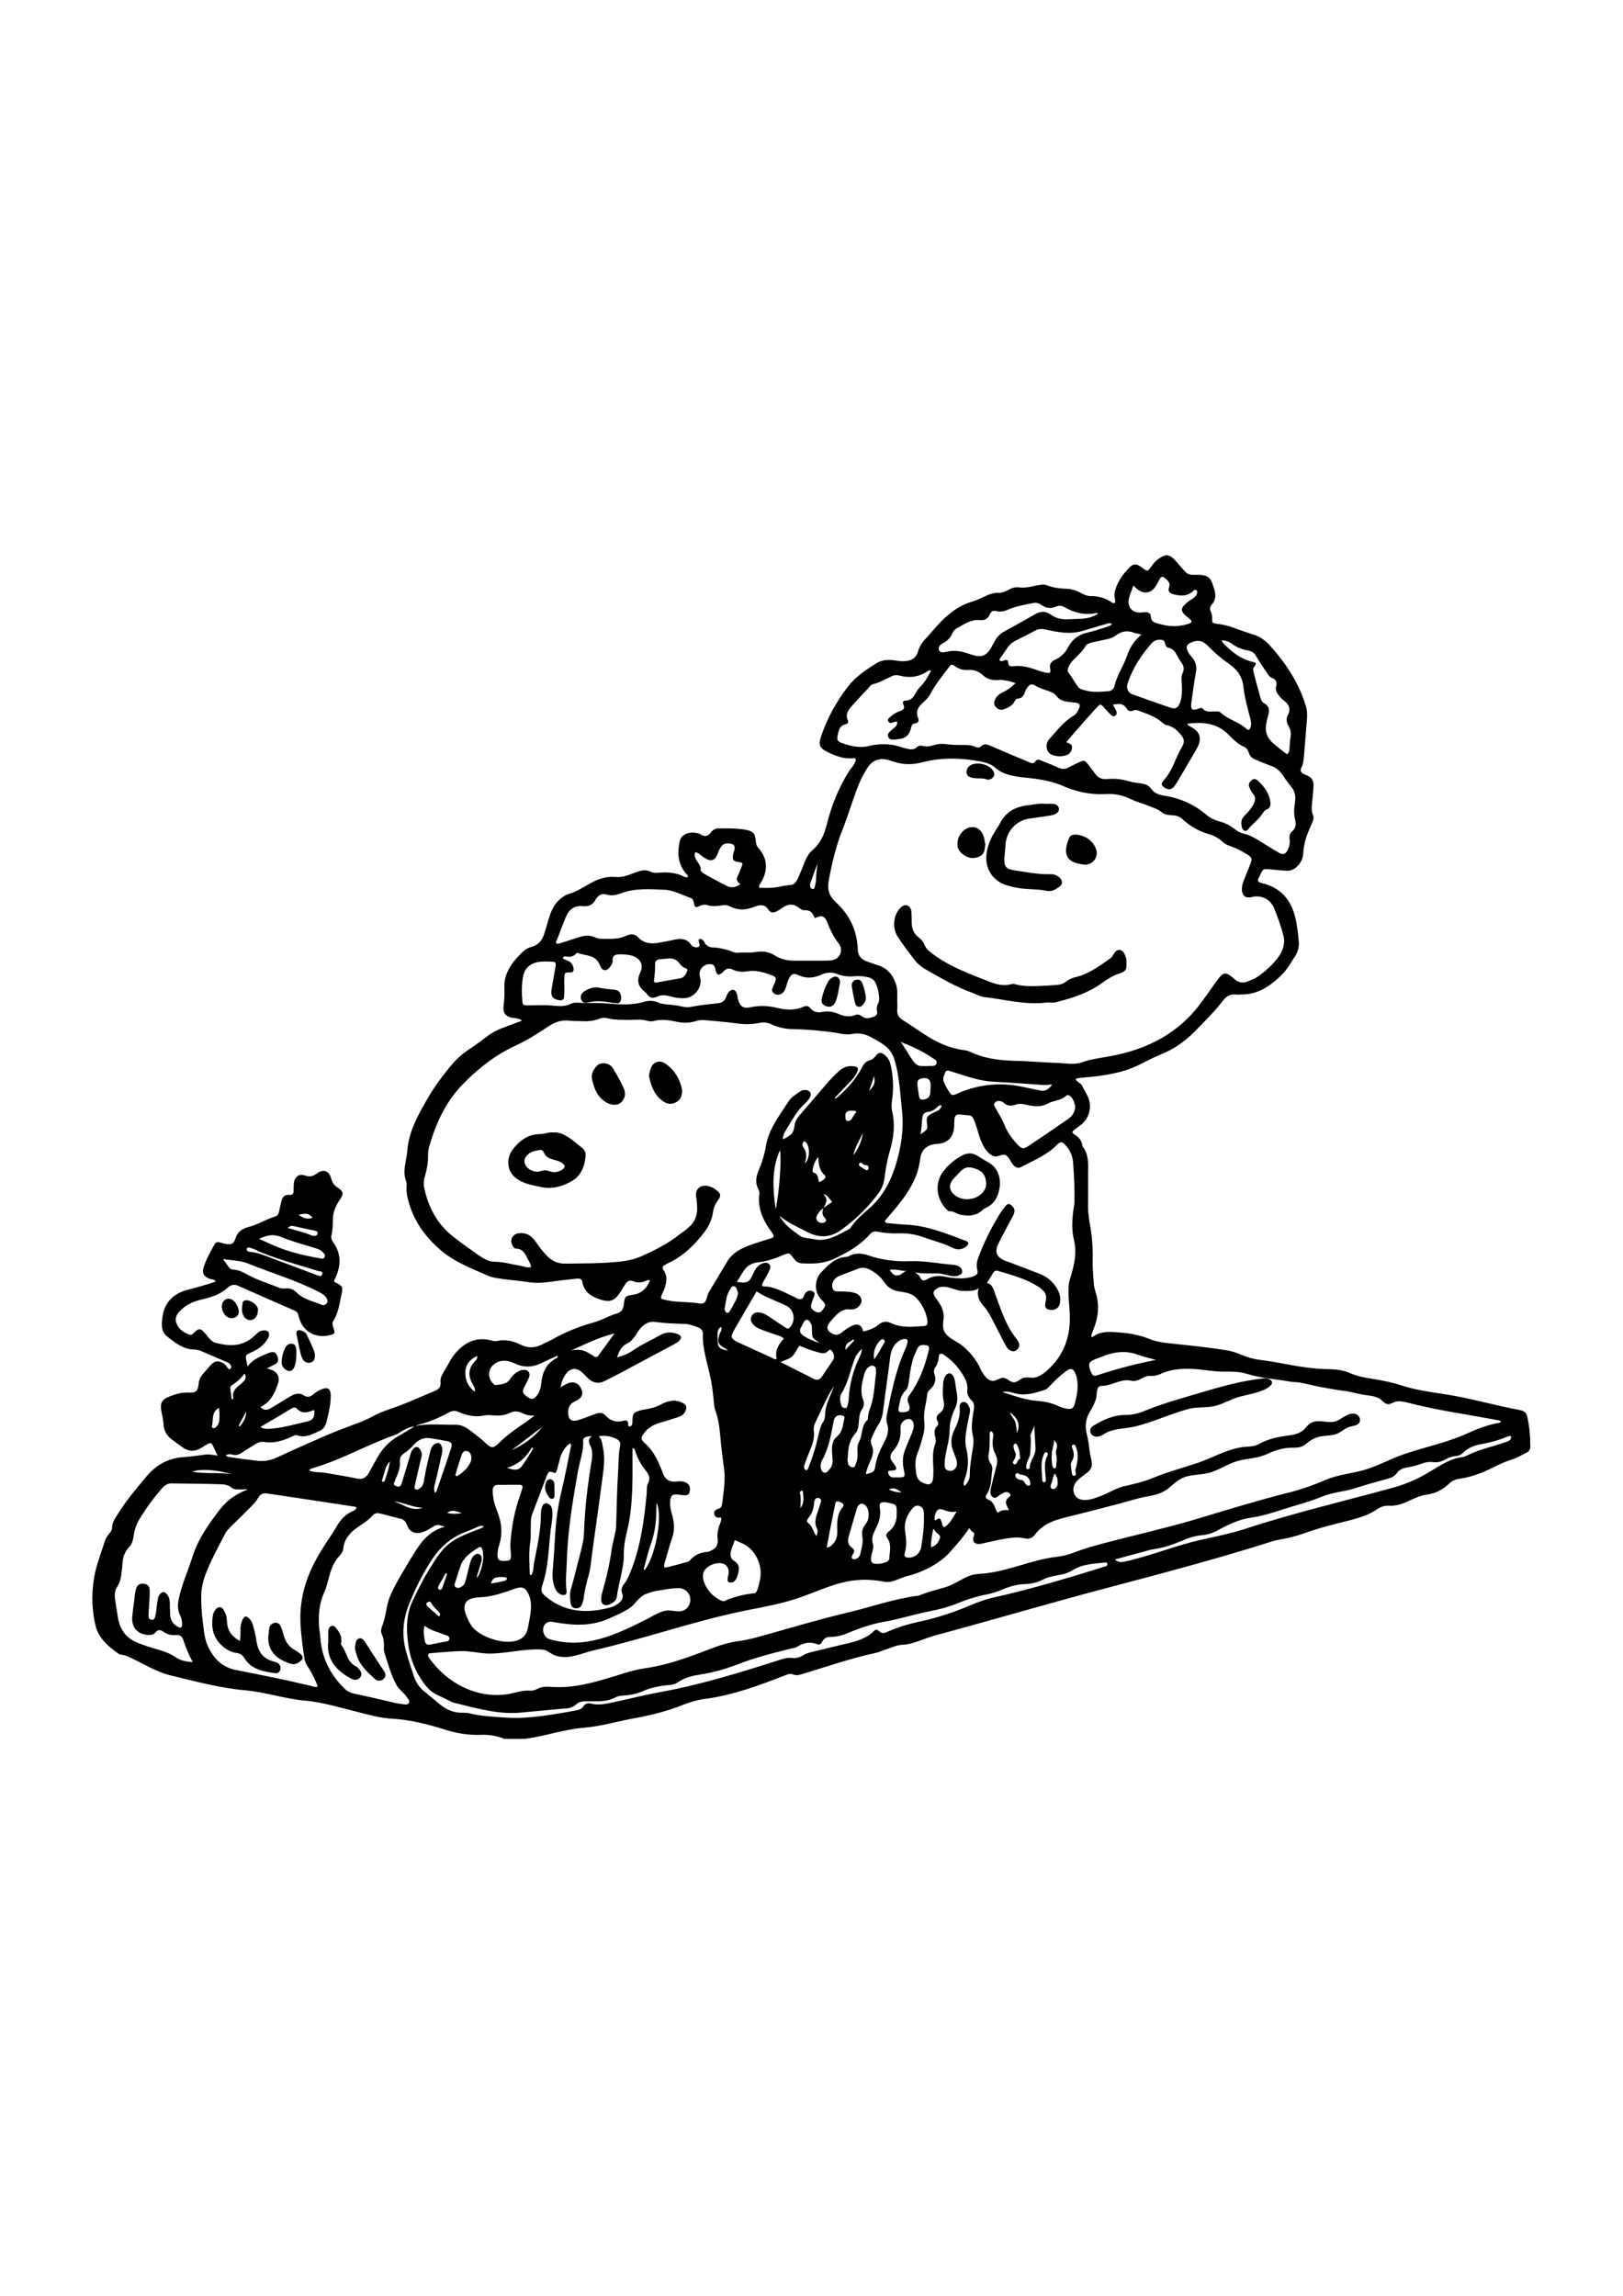 <?xml version="1.0" encoding="utf-8"?>
<!-- Generator: Adobe Illustrator 21.0.0, SVG Export Plug-In . SVG Version: 6.00 Build 0)  -->
<svg version="1.1" id="Layer_1" xmlns="http://www.w3.org/2000/svg" xmlns:xlink="http://www.w3.org/1999/xlink" x="0px" y="0px"
	 viewBox="0 0 595.3 841.9" style="enable-background:new 0 0 595.3 841.9;" xml:space="preserve">
<style type="text/css">
	.st0{fill:#080808;}
	.st1{fill:#231211;}
	.st2{fill:#ED2224;}
	.st3{fill:#090C0C;}
	.st4{fill:#050605;}
	.st5{fill:#020202;}
	.st6{fill:#0E0E0E;}
	.st7{fill:#0A0708;}
</style>
<g>
	<path d="M560.2,519.6c-0.3-1.5-1.2-2.2-2.7-2.5c-2.1-0.4-4.2-0.8-6.4-1.3c-7-1.6-14-3.4-21.1-4.5c-5.2-0.8-10.5-1.5-15.5-3.1
		c-3.7-1.2-7.5-2-11.4-2.6c-2.6-0.4-5.3-0.9-7.8-2c-2.4-1.1-5-1.4-7.6-1.5c-1.9,0-3.8-0.1-5.7-0.3c-6.7-0.6-13.2-2.3-19.8-3.1
		c-2.5-0.3-4.9-1-7.2-2c-1.6-0.7-3.3-1.2-5-1.5c-6.8-1.1-13.6-1.8-20.4-2.5c-2.7-0.3-5.3-0.6-7.8-1.6c-3.4-1.4-7-2.1-10.6-2.4
		c-3.6-0.3-7.3-0.8-10.5,1.6c-0.2,0.1-0.3,0-0.5-0.4c0.3-0.9,0.7-1.9,1.1-3c1.3-3.4,1.8-6.8,1.2-10.4c-0.3-2-1.2-3.8-1.3-5.8
		c-0.2-2.9-0.5-5.9-0.4-8.8c0.1-4.5-0.3-9-1.1-13.4c-0.5-2.7-0.7-5.3-0.6-8c0-3,0-6.1,0-9.1c0-3.8,0.5-7.7-2-11
		c0-0.1-0.1-0.2-0.1-0.2c-0.2-1.9-1.2-3.1-2.8-4.1c-1.1-0.7-1.1-1.1,0-1.9c0.8-0.6,1.7-1.2,2.5-1.9c3.2-2.7,4-7.1,2-10.8
		c-0.6-1.1-1.2-2.1-1.7-3.2c-0.5-1.1-1.9-1.4-2.5-2.5c0.6-0.5,1.2-0.4,1.6-0.5c2.9-0.3,5.9-0.5,8.8-1c4.5-0.7,8.9-1.8,12.9-3.8
		c2.5-1.3,5.1-2.6,7.7-3.7c4.9-1.9,9-4.8,12.6-8.4c3.7-3.8,7.5-7.5,10.7-11.7c1.1-1.4,2.5-2.1,4.3-2c0.7,0.1,1.4,0,2.1,0
		c6.5,0.1,11.3-3.5,15.5-7.8c1.7-1.8,2.9-4.1,4.3-6.2c1-1.5,1.5-3.3,1.4-5.2c-0.2-2.4-0.5-4.8-0.9-7.2c-1.3-7.1-4.7-12.4-12.2-14.3
		c-0.4-0.1-0.7-0.2-1-0.3c-0.9-0.3-1.1-0.8-0.7-1.6c0.2-0.5,0.5-0.9,0.7-1.4c1-2.1,1-2.1,3.4-1.9c2,0.2,4,0.4,5.9,0.5
		c1.9,0.2,3.4-0.6,4.6-2c1.1-1.2,1.7-2.7,1.8-4.2c0.2-3.8,1.4-7.3,3-10.7c0.5-1.1,1.1-2.4,0.6-3.5c-0.7-1.6-0.5-3.2-0.3-4.9
		c0.2-2,0.4-4,0.5-5.9c0.1-1.7-0.7-3-2.3-3.7c-0.5-0.2-1-0.4-1.4-0.6c-0.9-0.5-1.4-1.3-0.7-2.4c0.7-1.3,0.7-2.8,0.9-4.3
		c0.3-3.7,0.6-7.4,0.9-11.1c0.2-2.3,0.5-4.6-0.2-7c-2.6-8.7-7.5-16-13.5-22.6c-1.7-1.8-3.7-3.1-6.1-3.8c-2.2-0.7-4.3-1.4-6.4-2.2
		c-2.1-0.8-4.3-1.4-6.5-1.6c-1.9-0.3-1.9-0.3-1.9-2.3c0-0.8-0.2-1.5-0.5-2.3c-0.5-0.9-0.3-1.6,0.3-2.4c2.4-2.7,1.1-5.5,0.1-8.3
		c-1-2.5-3.1-2.7-5.4-2.7c-0.5,0-0.9,0-1.3,0c-1.4,0.1-2.5-0.4-3.4-1.5c-1-1.2-2.1-2.3-3.1-3.5c-2.2-2.6-3.7-2.8-6.4-0.8
		c-1,0.7-1.8,1.6-2.5,2.6c-1.5,2.1-1.5,2.1-3.6,0.5c-1.6-1.3-3.1-1.5-4.4-0.1c-2.6,2.6-4.8,5.6-5.6,9.5c-0.2,1.2,0.4,2.4,0.2,3.5
		c-0.5,0.3-0.8,0.2-1.1,0c-2.3-1.7-5-2.4-7.8-2.4c-1.2,0-2.2-0.4-3.2-0.9c-1.9-1.1-4-1.8-6.2-1.8c-2.3-0.1-4.6-0.4-6.8-1.3
		c-1.2-0.4-2.4-0.1-3.6,0.1c-2.2,0.5-4.4,1-6.7,0.7c-1.4-0.1-2.5,0.2-3.7,0.9c-1,0.6-2.2,1.1-3.4,1.1c-2.2-0.1-4.1,0.7-5.9,1.6
		c-1.2,0.6-2.4,1.1-3.6,1.5c-5.4,1.5-9.5,4.8-13.2,8.9c-1.2,1.4-2.4,2.7-3.6,4.1c-1.5,1.5-2.8,3.2-3.4,5.2c-0.9,3.2-3.2,3.8-5.9,3.8
		c-0.8,0-1.7-0.2-2.6-0.3c-2.4-0.3-4.7-0.3-6.8,1c-3.8,2.4-7.6,4.9-10.4,8.5c-4.4,5.7-7.9,12-10.1,18.9c-0.8,2.5-0.3,3.7,2,4.9
		c2.9,1.5,6,2.8,9.4,2.6c0.5,0,1.2-0.3,1.6,0.5c-0.5,1.7-1.7,3-2.7,4.4c-3.8,6.1-6.4,12.7-8.1,19.6c-0.9,3.5-2.3,6.7-5.1,9.1
		c-1.4,1.1-2.2,2.7-2.9,4.3c-0.8,1.9-1.5,3.9-2.4,5.8c-0.6,1.4-1.4,2.8-3.1,2.8c-2,0.1-3.9,0.7-5.9,0.9c-1.8,0.2-3.6,0.1-5.3,0.1
		c-0.2-1,0.3-1.4,0.6-1.9c2.6-4.4,2.6-8.7-0.9-12.7c-0.7-0.7-0.9-1.6-1-2.6c-0.2-2.8-1-3.6-3.7-4.1c-3.3-0.6-6.6-0.5-9.9-0.5
		c-1.1,0-2.1,0.5-2.7,1.3c-1.2,1.7-2.4,1.9-4.1,0.8c-0.5-0.3-1.1-0.4-1.7-0.5c-2.8-0.4-5.4,0.9-5.8,3.2c-0.9,4.1-0.7,8.1,2.2,11.6
		c0.3,0.4,1,0.7,0.7,1.5c-0.5,0.2-0.9-0.1-1.3-0.2c-2.7-1.4-5.6-1.7-8.6-1.5c-1.2,0.1-2.5,0.3-3.6-0.3c-1.8-0.9-3.5-0.5-5.2,0.1
		c-2.5,0.9-5,2.1-7.8,1.8c-3.6-0.3-6.8,0.9-9.8,2.7c-2.4,1.4-4.8,2.8-7.4,3.6c-2.1,0.7-3.7,2.2-5,4c-1.4,2.1-2.1,4.5-2.8,7
		c-0.4,1.4-0.8,2.8-1.3,4.2c-0.8,2.2-2.3,3.6-4.6,4.2c-1.2,0.3-2.2,1-3.1,1.8c-1.5,1.5-2.9,2.9-4.1,4.7c-1.6,2.4-2.7,5-2.6,8
		c0.1,2.4,0,4.8-0.3,7.3c-0.3,2.5,0.9,3.8,3.4,4.2c1.1,0.1,2.2,0.1,3.4,1c-2.2,0.8-4.1,1.5-5.9,2.2c-2.5,0.9-5,2-7.1,3.7
		c-2.3,1.8-4.6,3.4-7,5c-2,1.4-3.8,3-5.4,4.8c-3.5,4.1-6.7,8.4-9.4,13.1c-3.4,5.9-6.8,11.9-7.3,19c-0.3,3.7-1.9,7.4-0.4,11.2
		c0.3,0.7,0.1,1.5,0.1,2.3c0,1.2,0.1,2.4,0.4,3.6c1.8,8,6.2,14.2,12.3,19.4c5.2,4.4,11.5,6.7,17.6,9.4c1.2,0.5,2.7,0.7,4,0.9
		c3.3,0.5,6.5,0.7,9.8,1.2c2.9,0.5,5.7,0.4,8.5,0c3.3-0.5,6.5-0.8,9.8-1.2c1-0.1,1.9,0,2.1,1.3c0.7,3.7,3.4,5.4,6.7,6.4
		c3.5,1.1,5.2,0.4,7.2-2.7c0.6-0.9,1.2-1.9,1.8-2.9c0.7-1.1,1.6-1.7,3.1-1.1c1.4,0.6,2.9,0.5,4.3-0.1c0.5-0.2,1.1-0.6,1.7-0.2
		c-1.1,2.9-3.3,4.8-6.1,5.2c-2.9,0.4-3.2,0.6-3.5,3.7c-0.2,1.6-0.9,2.7-2.3,3.1c-3,0.8-5.6,2.5-8.5,3.3c-5.5,1.5-10.7,3.6-15.6,6.4
		c-1.1,0.6-2.2,1-3.3,1.6c-2.7,1.5-5.4,1.6-8.2,0.2c-2.7-1.4-5.7-2-8.8-1.3c-0.6,0.1-1.2,0-1.8-0.2c-5.5-1.5-9.8,0.6-13.3,4.7
		c-1.7,2-2.7,4.4-4.1,6.6c-0.8,1.3-1.5,2.5-1.3,4.1c0.1,1.5-0.5,2.4-1.9,3c-4.4,1.8-8.7,3.8-13.2,5.5c-3.2,1.2-6.4,2.1-9.4,3.7
		c-2.5,1.4-5.2,2.5-7.8,3.4c-3.2,1.2-6.4,2.4-9.4,3.7c-6.2,2.7-12.4,5.4-18.5,8.3c-2.3,1-4.6,1.4-7.1,1.1c-2.8-0.4-5.5-0.6-8.3-1.1
		c-1-0.2-2.2-0.1-3.2-0.8c0.8-0.6,1.5-0.6,2.2-0.4c1.6,0.5,2.8,0,4.1-0.9c1.4-1,2.9-1.8,4.4-2.8c1.1-0.7,2.2-1.1,3.4-0.9
		c3.5,0.6,6.7-0.4,9.8-1.8c0.8-0.4,1.6-0.9,2.4-0.6c3.1,1,5.6-0.5,8.2-1.7c1.5-0.7,2.1-1.8,2.5-3.4c0.8-3.3,1.6-6.5,1.5-9.9
		c-0.1-1.9-0.9-2.7-2.8-2.1c-1.3,0.4-2.4,1.1-3.4,1.9c-1.2,1.1-2.3,1.4-3.7,0.5c-1.4-0.9-2.8-0.7-4.2,0c-0.6,0.3-1.2,0.7-1.8,1
		c-2.1,1.3-4.1,2.6-6.2,3.8c-1.1,0.6-2.3,0.9-3.7-0.5c3.8-1.8,5.2-5,6.4-8.4c0.9-2.5,0-4.4-2.5-5.3c-0.4-0.1-0.8-0.3-1.5-0.5
		c1.2-0.6,2.1-1,3-1.5c1-0.5,1.3-1.3,1-2.4c-0.5-2-1.4-2.5-3.4-1.7c-2.8,1.2-5.6,2.1-7.7,4.9c-0.2-0.9-0.2-1.2-0.3-1.5
		c-0.6-2.7-0.6-2.6,2-3.8c2.3-1,4.2-2.5,5.5-4.5c0.6-0.9,1-1.9,0.4-2.9c-0.4-0.6-2.1-0.7-3.2-0.1c-0.4,0.2-0.7,0.5-1,0.8
		c-0.7,0.6-1.4,1.3-2.2,1.9c-4.1,3-8.6,2.6-13.1,1.4c-0.9-0.3-1.6-1-2.3-1.7c-0.5-0.6-1-1.4-1.6-2c-1.4-1.6-2.1-1.6-3.6-0.2
		c-0.6,0.6-1.1,1.3-2,0.9c-2.1-0.7-3.9-2-4.7-4.2c-0.8-2.1,0.4-3.6,1.9-5c2.2-2,4.8-3.1,7.6-3.7c3.5-0.8,6.8-1.9,9.5-4.4
		c1.2-1.1,2.4-1.1,3.8-0.5c6.8,3,13.6,6,20.5,9c0.9,0.4,1.3,0.9,1.5,1.9c1.2,5.5,5.8,8.4,11.2,7.2c2.1-0.5,2.3-0.7,1.6-2.8
		c-0.3-0.8-0.6-1.6,0-2.5c1.8-2.9,2.2-6.2,2.9-9.4c0.7-3.2,0.5-3.4-2.4-4.8c-0.1-0.1-0.2-0.3-0.2-0.4c0-0.2,0-0.4,0.1-0.5
		c2.4-4.7,2.7-9.4-0.6-13.9c-0.5-0.7-0.8-1.6-0.5-2.5c0.5-1.9,0.4-3.8,0.5-5.7c0-2.6,1-4.9,2.4-7c1.7-2.5,1.6-3.1-0.8-4.8
		c-1.2-0.8-1.8-1.7-2.2-3.1c-0.6-2.8-2.8-3.8-5.2-2c-1.5,1.1-2.7,1.4-4.4,0.8c-2.2-0.8-3.7,0.4-4.1,2.6c-0.1,0.9-0.1,1.9-0.1,2.9
		c0,1.2-0.3,1.7-1.6,1.6c-1.6-0.2-2.6,0.8-2.9,2.4c-0.3,1.2-0.5,2.4-0.8,3.5c-0.2,0.9-0.5,1.7-1.4,2c-3.4,1-6.4,3-9.9,3.9
		c-2.3,0.6-4,1.8-4.7,4.1c-0.7,2.2-1.6,2.5-4,2c-0.7-0.1-1.3-0.4-2-0.5c-0.6-0.2-1.3,0-1.6,0.6c-1.6,2.9-3.3,5.7-4.2,8.9
		c-0.5,2,0.3,3.2,2.4,3.9c0.6,0.2,1.5,0.1,2.2,0.9c-1,0.4-1.7,0.6-2.5,0.9c-2.5,0.7-5,1.5-7.5,2.1c-5.7,1.4-9.1,4.8-9.7,10.8
		c-0.1,0.8-0.2,1.5-0.1,2.3c0,1.6,0.6,3.2,1.9,4.1c2.9,2.3,5.8,4.7,9.8,4.8c1,0,2.1,0.3,3,0.7c3.1,1.3,6.2,2.7,9.3,4
		c0.5,0.2,0.9,0.5,1.2,1c0.3,0.5,0.3,1.1-0.2,1.4c-0.5,0.4-0.7-0.2-1-0.5c-0.4-0.6-0.8-1.1-1.4-1.5c-1.9-1.2-3.3-1-4.8,0.7
		c-0.9,1-1.8,2.1-2.7,3.1c-0.9,1-1.5,2.1-1.6,3.5c-0.3,2.8-0.8,3.5-3.6,3.4c-2.6-0.1-4.9,0.5-7.3,1.5c-2.6,1-3.4,2.4-2.8,5.3
		c0.3,1.6,0.7,3.2,0.8,4.9c0.1,2.3,1.2,4.1,3,5.5c1.3,1,2.7,1.9,4,2.9c2.2,1.6,4.5,1.6,6.8,0.2c0.8-0.5,1.6-1,2.5-1.5
		c0.5-0.3,1.2-0.5,1.6,0.3c0.6,1.2,1.2,2.5,1.9,4c-1.6-0.2-2.9-0.5-4.2-0.4c-2.9,0.4-5.8,0.8-8.8,1c-5.4,0.5-9.6,2.9-13.1,7.1
		c-3.7,4.4-7.4,8.8-10.4,13.6c-1,1.6-2.2,3.2-2.2,5.2c0,0.8-0.5,1.5-1,2.1c-0.7,0.8-1.3,1.7-1.6,2.7c-1.2,3.7-2.6,7.4-3.5,11.1
		c-1.5,6.6-1.5,13.3,0,19.8c1.1,4.8,4.8,7.9,8.7,10.6c0.2,0.1,0.5,0.2,0.7,0.2c1.9,0.2,3.6,1.2,5.3,2c4.2,2.1,8.3,4.5,12.8,5.6
		c9.2,2.2,18.3,4.7,27.7,5.5c7.4,0.7,14.6,3.2,22,3.8c6.3,0.6,12.4,2.5,18.5,4c4.4,1.1,8.7,2.4,13.3,2.6c6.7,0.4,13.2,2.1,19.5,4.1
		c4.2,1.3,8.6,2,13.1,1.8c2.9-0.1,5.7,0.4,8.4,1.5h7.3c7.4-0.9,14.4-3.5,21.9-4.1c6.3-0.5,12.4-2.4,18.6-3.5
		c6.1-1.1,12-2.6,17.8-4.9c2.4-1,4.9-1.7,7.5-2.1c10.5-1.3,20.3-5,30.1-8.8c0.9-0.4,1.8-0.6,2.8-0.2c1,0.4,2,0.2,3-0.1
		c9-2.7,17.8-5.8,27-7.8c1.4-0.3,2.8-0.9,4.2-1.4c1.9-0.6,3.7-1.5,5.7-1.6c2.8-0.1,5.3-1.1,7.8-2c1.6-0.6,3.3-1.2,4.9-1.6
		c20.4-5.5,40.7-11.5,61.1-16.9c20.7-5.5,41.4-10.9,61.8-17.4c1.3-0.4,2.7-0.7,4.1-0.9c2.6-0.5,5.2-1.2,7.8-2.1
		c3.8-1.4,7.7-2.5,11.7-3.5c5.3-1.4,10.7-2.3,15.3-5.5c1.2-0.8,2.7-1.2,4.2-1.1c2.6,0.1,4.9-0.7,7.2-1.8c2.1-1,4.3-2,6.6-2.3
		c3.1-0.4,5.8-1.8,8-3.9c1.1-1.1,2.4-1.7,3.9-1.9c4.5-0.6,8.7-2.3,12.7-4.3c2.1-1.1,4.2-2,6.4-2.7c1.9-0.6,3.6-1.6,5.4-2.5
		c1.1-0.5,1.6-1.4,1.5-2.5C561.3,526.8,561,523.2,560.2,519.6z M106.8,516.6c0.7-0.4,1.5-0.7,2.1,0c1.8,1.9,3.8,1.5,5.9,0.6
		c0.2-0.1,0.4,0,0.5,0c0.2,2.1-0.4,3.6-2.3,4c-4.9,1.1-9.7,2.6-14.7,2.8c-0.8,0-1.7,0-2.8-0.7C99.6,520.9,103.2,518.8,106.8,516.6z
		 M114.7,446.6c-1.9,0.6-3.2,0.3-5.2-1.1C112.4,444.8,113.3,445,114.7,446.6z M107.5,449.6c2.8,0.6,5.5,1.2,8.3,1.8
		c0.4,0.1,0.8,0.4,0.7,0.9c-0.1,0.6-0.5,0.9-1.1,0.9c-0.3,0-0.7,0-1-0.1c-2.7-1.2-5.7-1.8-8.9-2.8
		C106.3,449.6,107,449.5,107.5,449.6z M102.8,453.5c3.8,1.6,7.9,2.7,11.8,3.9c1.3,0.4,2.7,0.7,3.7,1.7c0.5,0.5,1.2,1.2,0.7,2
		c-0.4,0.7-1.2,0.5-1.9,0.3c-6.4-1.1-12.7-2.7-18.6-5.5c-1.1-0.5-2.2-1-3.5-1.6C97.8,453,100.2,452.5,102.8,453.5z M90.5,458
		c0.1-0.4,0.5-0.5,1-0.5c0.5,0.2,1.1,0.4,1.7,0.6c7.5,3.5,15.6,5.5,23.5,8c0.6,0.2,1.9,0,1.5,1.2c-0.3,1.1-1.3,0.5-2,0.3
		c-5.4-2-10.7-4-16-6c-2.7-1-5.4-2.2-8.4-2.5c-0.4,0-0.7-0.2-1-0.3C90.6,458.7,90.4,458.4,90.5,458z M90.8,463.3
		c8.6,3.5,17.6,6.1,26,10.4c1.2,0.6,2.3,1.2,3,2.4c0.4,0.6,0.5,1.3,0,1.9c-0.5,0.6-1.1,0.8-1.8,0.5c-3.2-1.4-6.7-1.9-9.2-4.5
		c-1.1-1.1-2.4-1.7-4-1.5c-0.9,0.1-1.9,0-2.8-0.4c-3.7-1.5-7.7-2.7-11.3-4.7c-1.6-0.9-3.2-1.7-5.1-1.8c-0.6,0-1.2-0.3-1.6-0.8
		c-0.6-0.9-1.3-1.8-2.2-3.1C85.1,462.3,88.1,462.2,90.8,463.3z M88,523.1c-0.2-0.1-0.3-0.2-0.5-0.3c0.9-1.7,1.9-3.4,2.8-5.1
		C90.3,519.9,89.2,521.6,88,523.1z M85.1,508c1.7-1.1,3.3-2.5,4.6-4.3c0.7,1.2,0.4,2-0.1,2.6c-0.5,0.6-1.1,1.2-1.7,1.6
		c-1.7,1.3-2.9,2.7-2.3,5.2c-0.2,0-0.4,0-0.6,0c-0.2-1.3-0.4-2.5-0.5-3.7C84.3,508.8,84.6,508.3,85.1,508z M402.1,498.3
		c0.9-0.4,1.8-0.6,2.6-1c4.2-1.6,8.4-2.1,12.6-0.5c2.2,0.8,4.5,1.3,6.7,1.9c-7.1,1.4-14.1,3.2-21.1,5.5c-1.9,0.6-2,0.5-2.9-1.4
		C399,500,399.3,499.4,402.1,498.3z M398,540.6c0.2-0.1,0.4-0.3,0.6-0.4c3.1-2.3,1.5-4.7,1.1-7.8c-0.3-2.2-0.5-4.4-1.1-6.6
		c-0.7-2.8-0.4-5.5,1.1-8c0.9-1.5,1.8-3.1,2.3-4.8c0.4-1.2,0-4,1.3-4.6c0.5-0.2,1-0.2,1.5-0.2c3.5-0.3,6.3-2.6,9.9-1.9
		c2.5,0.6,3.7-0.9,5.9-1.6c1-0.3,2,0,3-0.2c1.3-0.2,2.5-0.9,3.7-1.3c3.6-1.3,7.5-1.4,11.3-1.1c3.2,0.2,6.5,0.9,9.8,0.9
		c3.1,0,5.9-0.1,8.9,0.8c5.4,1.7,11.2,2,16.7,3c3.2,0,6.9,1.2,10.1,1.8c3.3,0.6,6.6,1.2,9.9,1.6c2.1,0.3,4.1,1,6.2,1.3
		c2.1,0.3,4.3,0.4,6.1,1.6c0.8,0.6,1.6,1.7,2.6,1.8c1.1,0.2,2.1-0.7,3.1-0.9c1.3-0.3,2.7,0,4,0.3c11,2.9,22.2,4.4,33.3,6.5
		c0.4,0.1,0.8,0.2,1.3,0.4c-0.5,0.8-1.3,0.6-1.9,0.8c-3.8,0.8-7.3,2.2-10.8,3.8c-7.1,3.2-15,4.8-22.4,7.3c-5.2,1.7-10,4.5-15.2,6
		c-4.7,1.3-9.6,1.7-14.1,3.6c-4.8,2.1-9.7,3.8-14.8,5c-11,2.8-22.3,6.3-33.3,9.6c-11.2,3.3-22.5,5.8-33.8,8.8
		c-3.3,0.9-6.5,1.8-9.7,3c-2.2,0.9-4.4,1.5-6.8,1.8c-9.4,1-18.2,5.5-27.6,6.2c-1.4,0.1-2.8,0.2-4.1,0.6c-3.5,1.2-6.1,3.5-9.8,4.5
		c-2.9,0.8-5.8,1.6-8.7,2.7c-0.3,0.1-0.6,0.3-1,0.3c-8.7,1.1-17,4.1-25.4,6.1c-11.4,2.7-22.6,6.1-33.8,9.2c-2.3,0.6-4.6,1.1-6.9,1.4
		c-5.5,0.7-10.5,3.1-15.6,4.9c-6.2,2.3-12.4,4.2-19,5.1c-3.3,0.5-6.4,1.5-9.5,2.5c-7.2,2.2-14.6,4.5-22.3,4.3
		c-1.8,0-3.8-0.4-5.5,0.1c-1.7,0.4-2.2,1.3-4.3,1.2c-2.4-0.2-4.7,0.6-7,1.1c-11.7,2.3-23.2-3.6-29.9-13.1c-0.4-0.5-0.5-1-0.2-1.6
		c0.1-0.2,10.3-0.9,11.3-0.9c3.7-0.2,7.3,0.9,11,0.9c6.3,0,12.5-1.8,18.8-1.5c0.6,0,1.3,0.1,1.9,0.3c0.7,0.3,1.3,0.8,2,1.2
		c1.9,1.2,4.2,1.4,6.4,1.2c3.2-0.4,6.2-1.7,9.3-2.4c19.1-4.4,37.4-11,56.6-14.8c5.8-1.1,11.6-2.2,17.2-4c5.7-1.8,11-4.4,16.7-5.9
		c5.2-1.4,10.4-1.5,15.6-0.5c1.8,0.4,3.4,0,5.1-0.7c1.5-0.6,2.9-1.2,4.4-1.5c5.2-1.4,11.5-4.6,15-8.7c2.5-2.8,4.9-5.5,7-8.7
		c0.5,0.5,0.7,1.2,1.4,1.5c0.6,0.3,0.5,0.7,0.3,1.3c-0.8,2.2,0.4,3.4,2.8,2.9c3.2-0.7,6.4-1.5,9.7-2c2-0.3,4-0.4,5.9,0
		c1.5,0.4,2.9,0.1,3.9-1.2c2.8-3.8,6.7-5.3,11.2-6.4c8.8-2.2,17.6-4.4,26.4-6.9c3.9-1.1,7.8-1,11.2-3.6c1.9-1.5,3.6-3.3,5.9-4.2
		c2.8-1.1,6-0.9,8.9-1.6c4.2-1,7.7-3.8,11.9-4.7c3.3-0.7,6.6-0.8,9.8-2.3c2.3-1.1,4.8-1.9,7.3-2.2c2.9-0.3,4.9,0.4,7.2-1.7
		c1.4-1.2,3.1-2.1,4.9-2.5c1.6-0.3,3.2-0.3,4.8-0.6c2.5-0.4,3.9-2.4,6.2-3c0.7-0.2,1.4-0.3,2-0.5c1.1-0.4,1.8-1.1,1.6-2.3
		c-0.1-1.1-1.2-2-2.4-2c-2.6-0.1-4.4,2.3-6.8,2.9c-2.7,0.7-5.6-0.8-8.3,0.3c-1.6,0.6-2.4,2.3-3.8,3.3c-1.8,1.2-4,1.4-6.1,1.7
		c-3.6,0.5-6.7,1.3-9.9,3.1c-1.9,1-4.5,0.7-6.5,1.1c-5.3,0.9-10.3,3.8-15.5,5.6c-5.6,1.9-11.4,3.4-16.9,5.7
		c-3.4,1.4-7.2,2.2-10.9,3.1c-2.2,0.6-4.2,1.8-6.3,2.7c-3.1,1.4-10.3,4.5-11.6-0.8c-0.3-1.2,0.1-2.5,0.8-3.5
		C395.6,542.3,396.9,541.5,398,540.6z M161.3,591.6c0.2,0.3,0.3,0.6-0.3,1.2c-1.4-1.3-2.9-2.5-4.3-3.8c-0.4-0.4-0.5-0.9,0-1.3
		c0.5-0.4,1.1-0.5,1.4,0C158.9,589.3,160.3,590.3,161.3,591.6z M161,581.3c0.8-1.5,1.7-2.9,2.5-4.4l0.5,0.3
		c-0.5,1.5-1.1,3.1-1.6,4.6c-0.2,0.5-0.4,1.6-1.3,1.1C160.4,582.6,160.7,581.9,161,581.3z M163.1,599.5c0.7,0.3,1.9,0.4,1.7,1.6
		c-0.1,0.9-1.1,0.9-1.9,1c-1.7,0.3-3.4,0.7-5.1,1c-1.1,0.2-1.8-0.2-2-1.4c-0.2-1.7-0.7-3.4-0.1-5.5
		C158.2,598.1,160.8,598.5,163.1,599.5z M195.1,530.8c0.2,0.2,0.3,0.3,0.5,0.4c-1.4,2.2-2.7,4.5-4.3,6.6c-1.2,1.6-3,1.3-5.3,0.5
		C190.4,536.9,193.1,534.3,195.1,530.8z M187.7,531.8c3.7-2.8,7.4-5.7,11.2-8.5C195.9,527.1,192.1,529.8,187.7,531.8z M186.6,544.5
		L186.6,544.5c1.4,0,2.7,0,4.1,0c0.8,0,1.1,0.5,0.9,1.2c-0.2,0.7-0.4,1.3-0.6,2c-2.2,6-3.4,12.1-3.8,18.5c-0.1,1.4,0.2,2.7,0.2,4.1
		c0,1.7-0.2,2-1.8,2.1c-2.7,0.2-3.3-0.4-3.1-3c0.1-0.9,0.3-1.9,0.6-2.8c1.2-3.8,1-7.5-0.3-11.2c-0.9-2.4-1.8-4.7-2-7.2
		c-0.1-0.6-0.1-1.2-0.1-1.8c0.1-1.2,0.7-1.9,2-1.9C184,544.6,185.3,544.5,186.6,544.5z M182,578.5c1.2-0.2,2.4-0.3,3.6,0
		c0.3,0.1,0.4,0.3,0.3,0.6c-0.1,0.2-0.3,0.4-0.5,0.5c-0.5,0.2-1,0.3-1.5,0.4c-1.2,0.2-2.3,0.5-3.8,0.7
		C180.5,579.2,181.2,578.7,182,578.5z M188.9,582.6c0.3-0.1,0.5-0.2,0.7-0.2c1.3-0.4,2.5-0.4,3.5,0.9c2.9,4,1.3,9.4,0.5,13.8
		c-1.6,9-18,4.1-21-1.4c-1.5-2.7-4.1-7.7-0.1-9.3c1.7-0.7,3.7-0.6,5.6-0.8C181.8,585.1,185.3,583.9,188.9,582.6z M174.9,578.7
		c0-1.2,0.5-2,0.7-2.9c0.3-1.1,0.7-2.1,1-3.2c0.2-1,0.2-2.3-0.9-2.7c-1.1-0.3-2,0.5-2.5,1.4c-0.4,0.6-0.6,1.3-0.8,1.9
		c-0.5,2-1,4-1.5,6c-0.3,1-0.5,2-1.5,2.6c-0.7,0.5-1.5,0.7-2.2,0.3c-0.8-0.5-0.4-1.3-0.2-1.9c0.6-2,1.2-3.9,1.9-5.9
		c1.1-3.2,3.8-5,6.5-6.7c0.7-0.5,1.3-0.3,1.5,0.6C177.8,571,176.8,576.2,174.9,578.7z M236.6,584.7c1.6-0.7,3.3-1.2,5-1.4
		c2.3-0.4,5-0.9,7.3-0.9c3.3,0,5.3,3.4,3.8,6.3c-0.8,1.6-2.3,2.3-4,2.2c-1.2,0-2.5-0.4-3.7-0.3c-2.6,0.1-5.1,1.8-7.4,3
		c-11.5,5.8-22.9,11.4-36.1,7.5c-2.7-0.8-3.3-5.5-0.2-6.3c0.6-0.2,1.3,0,2,0.1c7.5,1.3,14.2,1.6,21.3-1.9c2.3-1,4.9-2.2,6.9-3.7
		C233.3,587.8,234.5,585.6,236.6,584.7z M236.3,574.7c0.8-2.9,1.5-5.9,2.5-8.7c1.3-3.6,1.8-7.2,1.9-11c0-1.3,0-2.6,0.2-3.9
		c2.3,5.6-0.7,20.2-4.5,24.7C236,575.5,236.2,575.1,236.3,574.7z M266,494.5c0.2,0.1,0.4,0.3,1.1,0.8c-3.1-0.5-3.7-1.1-3.9-3.4
		c0-1,0-2.1,0-3.1c0.1-0.9,0.3-1.7,1.3-2.2c0.4,1-0.2,1.7-0.5,2.5C262.9,492.2,263.2,492.9,266,494.5z M300,495.9
		c1.4,0.4,2.7,0.7,3.8-0.5c0.7-0.8,1.2-0.3,1.6,0.4c0.6,1.1,0.8,2.1,0,3.2c-1.3,1.9-2.6,3.9-3.9,5.8c-0.7,1.1-1.8,1.5-2.9,0.9
		c-4-2-8-4-12.3-6.2c1.7-0.8,3.3-1.1,4.4-2.2c1-1.1,1.6-2.5,2.5-3.8C295.4,494.4,297.6,495.3,300,495.9z M293.8,486.8
		c0.3-0.5,0.5-1,0.7-1.4c0.4-0.5,0.6-1.4,1.4-1.4c0.9,0,1.2,0.9,1.6,1.5c0.3,0.5,0.3,1.2,0.3,1.8c0.1,3.2-0.2,3.2,2.9,5.2
		c-2.2-0.6-4.3-1.5-6.2-2.8C293.5,489,293.1,488,293.8,486.8z M313.7,474.2c-1-0.3-2-0.5-3.1-0.5c-0.9-0.1-1.9-0.1-2.8-0.1
		c-0.9,0-2,0.1-2.4-1.1c-0.4-1.1-0.1-2.2,0.6-3.2c0.5-0.7,1.3-1.2,2.1-1.5c2.3-0.9,4.5-1.7,6.8-2.6c1.5-0.5,2.9-0.3,4.3,0.5
		c2.1,1.1,3.9,2.6,5.2,4.6c1.3,1.9,3.1,3,5.4,3.3c0.8,0.1,1.5,0.2,2.3,0.4c1.6,0.3,3,0.9,4.1,2.1c2.2,2.4,3.6,5.3,4,8.5
		c0.1,1.1-0.3,1.6-1.4,1.7c-4,0.2-8.1,0.8-12-1.1c-1.6-0.8-3.1-0.6-4.6,0.6c-1.6,1.4-3.6,2-5.6,2.5c-0.5-2.4-1.9-3.1-4.1-2.1
		c-1.5,0.7-2.8,1.7-4.1,2.7c-0.9,0.6-1.8,0.8-2.9,0.3c-2.3-1.1-2.6-2.5-1-4.5c0.7-0.8,1.5-1.7,2.3-2.5c1.4-1.4,3-2.3,5.1-2
		c0.4,0,0.9,0,1.3-0.1c1.4-0.3,2.8-1.8,2.8-3C316.1,476,315.1,474.6,313.7,474.2z M326.3,465.7c2.4-0.4,4.2,0.4,6.2,0.4
		c-1.2,0.2-1.8,1.5-3.1,1.6C328,468,327.3,467.1,326.3,465.7z M342.8,504.1c-0.4-1-0.3-2,0.4-2.9c0.7-1,1-2.2,1.1-3.4
		c0.1-1.5,0.8-1.8,2-0.9c2.3,1.6,4.3,3.5,5.9,5.8c1.5,2.2,2.9,4.3,2.6,7.1c-0.2,1.4,0.5,2.7,1.5,3.7c1,0.9,1.1,2,0.9,3.3
		c-0.5,3.3-1.2,6.6-0.3,10c0.3,1.4,0.2,3-0.1,4.4c-0.5,3.3-1.1,6.5-1.1,9.8c0,1.5-0.7,2.8-2,4c-0.5-1.1-0.1-1.7,0.1-2.4
		c1.4-3.8,1.6-7.6,0.6-11.5c-0.6-2.5-0.2-5,0.2-7.4c0.3-1.9,0.7-3.7,1.1-5.6c0.3-1.2-0.1-2.2-0.8-3.2c-0.5-0.6-1.1-0.9-1.8-0.7
		c-0.7,0.2-1,0.7-1.1,1.3c0,0.3-0.1,0.5,0,0.8c0.3,3-0.7,5.5-2,8.2c-1.1,2.2-1.4,4.8-0.5,7.3c0.4,1.1,0.8,2.1,1.2,3.2
		c0.3,0.8,0.4,1.7,0.2,2.5c-0.3,1.2-1.4,2-2.5,1.9c-1.2-0.1-1.9-0.8-1.9-2c0-1,0-2.1,0.2-3.1c0.3-1.8,0.7-3.6,1.1-5.4
		c0.3-1.5,0.5-2.9,0.5-4.4c0-2.8,0.8-5.5,2-8c0.8-1.7,1-3.4,0.7-5.3c-0.3-1.5-0.5-3.1-0.7-4.6c-0.1-0.6-0.3-1.2-0.5-1.7
		c-0.8-1.6-2.2-1.7-3.1-0.2c-0.6,1-0.8,2.1-0.8,3.3c-0.1,1.9-0.2,3.8,0.2,5.7c0.4,1.9,0.1,3.4-1.5,4.6c-1.1,0.8-1.4,1.7-0.7,2.9
		c0.4,0.7,0.3,1.4-0.3,1.9c-1,1.1-0.9,2.4-0.6,3.7c0.2,0.9,0.4,1.9,0,2.8c-1,2.6-0.8,5.3-0.7,8c0.1,1.6,0.1,3.3-0.1,4.9
		c-0.3,1.5-1.1,2.1-2.5,1.7c-1.8-0.5-3.3-1.4-3.6-3.6c-0.4-2.6-0.6-5.1,0.4-7.6c0.9-2.2,1.5-4.4,2.1-6.7c0.5-1.7,0.6-3.4,0.4-5.1
		c-0.4-3.4,0.8-6.7,1.1-10c0.1-0.8,0.7-1.4,1.3-1.9C342.9,507.7,343.5,506,342.8,504.1z M343,557.6c-0.4-0.7-0.2-1.4,0-2
		c0.5-2.1,1.4-2.6,3.4-1.8c1.3,0.5,2.6,0.9,4.5,0.5c-1.5,2.4-2.5,4.5-4.4,5.7c-0.9-0.2-0.9-0.9-1-1.5
		C344.8,556.5,344.8,556.5,343,557.6z M344.7,564.2c-0.5,1.4-1.3,2.7-3.2,3.2c-0.1-2.4,0.4-4.5,0.8-6.7c0.5,0.1,0.6,0.7,0.9,1.1
		C343.9,562.5,345.2,562.9,344.7,564.2z M325.6,564.3c1.5,2.2,0.7,4.7,0.6,7.1c0,0.7-0.6,1.3-1.3,1.5c-0.6,0.2-1.2,0.4-1.7,0.5
		c-3.5,0.5-4.3-0.4-3.4-3.7c0.4-1.3,0.7-2.5,0.3-3.8c-0.4-1.4-0.1-2.7,0.5-4c0.4-0.8,0.7-1.5,1.1-2.4c1-2.1,1.4-4.2,1-6.5
		c-0.3-1.7,0.2-2.2,2-2.1c0.7,0.1,1.4,0.2,2,0.4c2,0.5,2.1,0.6,2.2,2.6v1c0.1,2.7-0.7,5.1-3,6.8
		C324.9,562.5,324.8,563.3,325.6,564.3z M316.3,563.6c0.4,2.1-0.3,4.1-0.7,6.1c-0.2,1-0.9,1.9-2.1,2.1c-0.8,0.2-1.3-0.4-1-1.2
		c0.1-0.3,0.3-0.6,0.5-0.9c0.5-0.8,0.4-1.5-0.4-2c-1.7-1.2-1.8-2.7-1.2-4.6c0.9-3,1.7-6,2.6-8.9c0.2-0.6,0.3-1.2,0.6-1.7
		c0.7-1.3,2-1.4,3-0.3c0.6,0.6,1,1.9,1,3.3c0.1,1.3-0.4,2.6-1.3,3.7C316.3,560.5,316,561.9,316.3,563.6z M307.1,561.6
		c0.1,2.4-0.8,4.2-2.7,5.6c-0.2,0.1-0.5,0.1-1.2,0.4c0.8-4.2,1.5-8,2.3-11.8c0.3-1.4,0.5-2.7,0.8-4.1c0.1-0.5,0.2-1.1,0.8-1.1
		c0.8,0,1.5,0.4,2.1,0.9c0.4,0.4,0.1,0.8-0.1,1.2C306.9,555.3,307,558.4,307.1,561.6z M306.9,526.9c-2.1,1.8-1.8,4.7-1.6,7.3
		c0.2,1.8,0.2,3.4-1.2,4.8c-0.5,0.6-1,1.3-1.9,1c-1-0.4-1.1-1.3-1.2-2.1c0-0.8,0.1-1.5,0.4-2.1c2.5-4.4,3.4-9.4,4.3-14.3
		c0.4-2.1,1.5-2.8,3.2-2.4c0.6,0.1,1,0.5,0.8,1.1C309.1,522.5,309.2,525,306.9,526.9z M299.6,560.5c0.4,0.7,0.4,1.6-0.2,2.8
		c-1.2-1.7-1.4-3.7-3-4.8c-0.7-0.5-0.4-1.3,0.1-1.8c1.4-1.6,2-3.6,2.1-5.7c0-0.4,0.2-0.7,0.3-1c0.3-0.6,0.9-0.8,1.5-0.6
		c0.7,0.2,0.9,0.8,0.7,1.4c-0.4,1.3-0.8,2.5-1.2,3.7C299.2,556.5,298.6,558.4,299.6,560.5z M298.5,524.8c-0.1-1,0-2.1,0.5-3
		c2.2-4.6,4.2-9.3,7-13.7c-0.5,1.4-1.1,2.7-1.6,4c-1,2.2-1.7,4.5-1.8,7c0,0.7-0.1,1.4-0.5,2c-1.4,2.1-1.7,4.5-2.3,6.9
		c-0.8,3.5-2,7-3.3,10.3c-0.2,0.4-0.3,0.9-0.8,0.8c-0.6-0.1-0.8-0.7-0.8-1.2c0.1-0.6,0.3-1.2,0.5-1.7c0.6-1.6,1.2-3.2,1.9-4.8
		C298.2,529.2,298.8,527.1,298.5,524.8z M308.5,515.2c-0.4-1.5-0.6-3.1,0.2-4.3c2.4-3.9,3.2-8.4,4.8-12.6c0.5-1.3,1.3-2.4,2.6-3.6
		c0,1.5-0.6,2.4-1,3.3c-2.2,4.7-3.5,9.7-3.8,15c0,0.8-0.2,1.5-0.4,2.3c-0.1,0.5-0.2,1.1-0.8,1.1C309.3,516.4,308.7,516,308.5,515.2z
		 M312.9,491.2c0.2,0.1,0.3,0.2,0.4,0.4c-1,1-1.9,2.1-3.2,3.4C309.9,492.2,312,492.2,312.9,491.2z M311,533.9c0.1-3,0.6-5.8,2.7-8.2
		c1.3-1.4,1.2-3.4,1.4-5.2c0.1-1.3,0.3-2.5,1.1-3.7c0.8-1.1,0.8-2.5,0.3-3.7c-1.1-3.1-0.3-6.2,0.5-9.2c0.1-0.4,0.2-0.7,0.4-1
		c0.7-1.5,2-2.4,3-2c1.3,0.5,0.8,1.7,0.9,2.8c-0.6,4.4-0.6,9-2.4,13.4c-0.3,0.7-0.4,1.5-0.5,2.3c-0.1,0.4,0,1-0.2,1.3
		c-2.4,2.1-1.7,5.3-3,7.8c-0.7,1.3-0.8,2.6-0.7,4c0.1,1.4,0,2.8-0.5,4.1c-0.3,0.6-0.3,1.6-1.2,1.5c-1-0.1-1.8-0.8-1.8-1.9
		C310.7,535.4,311,534.6,311,533.9z M322.8,491.6c0.4-0.4,0.9-0.7,1.4-0.3c0.5,0.4,0.3,1,0,1.4c-1.1,1.7-1.9,3.7-3.6,5.8
		C320.2,495.4,321.2,493.4,322.8,491.6z M317.6,540.6c0.3-2.1,1.2-3.7,1.9-5.4c0.7-1.7,1.1-3.4,0.2-5.3c-0.5-1-0.3-2,0.2-3
		c0.6-1.5,1.3-2.8,2.1-4.2c1.1-1.6,1.7-3.4,1.9-5.3c0.9-6.8,1.8-13.5,2.7-20.3c0.3-1.8,0.9-3.3,2.2-4.6c0.7-0.7,1.5-1.2,2.5-1.4
		c1.3-0.3,1.9,0.3,1.5,1.5c-0.3,1-0.6,2-1.1,2.9c-3.2,7.3-4.7,15-6.3,22.8c-0.3,1.3-0.4,2.6,0,3.9c0.7,2.2,0.2,4.3-0.9,6.3
		c-1.6,3-3,6-3.5,9.4C320.8,539.7,320.2,540,317.6,540.6z M326,546.2c1.8-0.7,2.4-0.5,4.7,1.1C329.1,547.3,327.5,547,326,546.2z
		 M329,541.8c-0.9-0.1-2.2,0.4-2.9-0.9c-0.2-0.4-0.5-0.8-0.3-1.2c0.2-0.5,0.7-0.3,1.1-0.4c2-0.1,2.3-0.5,1.2-2.2
		c-0.3-0.5-0.7-0.9-1.1-1.5c-0.7-1.2-0.4-2.4,0.5-3.4c2.1-2.4,3.1-5.1,2.8-8.3c-0.1-1.5,0.5-2.5,1.7-3.2c1.5-0.8,2.8-0.2,3.1,1.5
		c0.2,1.2-0.2,2.2-0.6,3.3c-0.8,1.9-1.6,3.8-2.4,5.8c-1,2.5-1.2,5-0.6,7.6C332.1,541.8,332,541.8,329,541.8z M331.9,569.4
		c0.7-2.6,0.5-5.1,0.1-7.7c-0.5-3.1,0.5-5.8,2.4-8.2c0.7-0.9,1.6-1.7,2.9-1.2c1.3,0.5,1.5,1.5,1.6,2.7c0,0.9,0,1.9,0,2.8
		c-0.1,3.2-0.5,6.4-1,9.5c-0.4,2.3-2.3,3.9-4.4,3.9C332,571.3,331.5,570.8,331.9,569.4z M340.7,495c-1.4,5.9-3.5,11.6-7.1,16.6
		c-0.8,1.1-0.9,1.9-0.4,3c1,2.3,0.4,3.3-2.3,3.3c-1,0.1-1.5-0.3-1.3-1.5c0.5-2.3,0.6-4.6,2.5-6.4c0.9-0.8,1-2,1.2-3.1
		c0.4-2.7,0.7-5.3,1.4-7.9c0.4-1.5,1.1-2.9,1.7-4.3c0.6-1.4,1.6-1.6,3-1.4C340.5,493.3,341,493.9,340.7,495z M293.4,547.5
		c-0.1-0.3,0.2-0.6,0.5-0.8c0.3-0.1,0.6,0,0.6,0.3c0.2,2.1,0.6,4.2-0.9,6C293.6,551.2,293.9,549.3,293.4,547.5z M289.6,486.9
		c-0.6,0.6-1.1,0.2-1.6-0.1c-2.1-1.4-4.2-2.8-6.3-4.2c-1-0.7-2.1-1.2-3.4-1.3c-1.2-0.1-2,0.3-2.6,1.3c-0.5,1.1-0.4,2,0.4,2.9
		c0.7,0.9,1.6,1.5,2.7,1.9c2,0.8,4.1,1.5,6.1,2.2c0.8,0.3,1.7,0.4,2.6,1.3c-2,2.2-3.4,4.5-2.6,7.5c-0.8,0.2-1.2-0.2-1.6-0.4
		c-4.2-1.9-8.4-3.8-12.5-5.7c-2.7-1.3-3-2-1.5-4.6c2.7-4.7,5.4-9.3,8.2-14.1c3.5,2.3,7.5,3.5,11.2,5.4
		C291.5,480.6,291.9,484.7,289.6,486.9z M269.7,477.2c-0.6,1.2-1.3,2.4-2,3.6c-0.5,0.9-1.3,0.9-1.7,0c-0.1-0.3-0.3-0.6-0.2-0.9
		c0.5-2.4,0.5-4.8,1.9-6.9c0.4-0.5,0.6-1.4,1.5-1.3c0.8,0.1,0.9,0.9,1.2,1.5c0.2,0.4,0.2,0.8,0.3,1.1
		C270.5,475.4,270.2,476.3,269.7,477.2z M267.3,576.5c0,0.8-0.6,2.3-0.4,3.2c0.2,0.5,0.6,0.8,1.6,0.6c1.7-0.3,2.4-3.4,2.5-4.8
		c0.1-1.3-0.5-2.3-1.6-3c-3-1.7-0.5-5.4,0.1-7.7c0.2,0,2.9,1.3,3.2,1.4c3.1,1.6,5.2,4.6,6,8c0.4,1.8,0.4,3.6,0,5.4
		c-0.2,0.9-0.8,4.1-1.7,4.6c-0.1,0.1-0.3,0.1-0.4,0.1c-3.3,0.3-6.4,1.1-9.5,2.2c-1.1,0.4-1.1,0.9-2.2,0.6c-0.7-0.2-1.5-0.7-2.1-1.1
		c-1-0.7-2-1.5-2.7-2.5c-1.5-1.9-3-4.9-1.9-7.3C260,573,267.1,571.4,267.3,576.5z M363.3,536.6c-0.7-1-0.9-2.1-0.7-3.2
		c0.5-2.4,0.4-4.8,0.4-7.3c0-0.4-0.1-0.9,0.5-1.3c1.1,0.7,0.9,1.8,0.7,2.6c-0.3,2.1-0.1,4,0.9,5.8c0.7,1.4,0.8,2.8,0.4,4.3
		c-0.6,2.3-1.1,4.5-1.7,6.8c-0.2,0.7-0.4,1.5-0.5,2.3c-0.1,1,0,2,1,2.5c0.8,0.5,1.5-0.2,2.1-0.6c0.8-0.5,1.5-1.2,2.5-1.3
		c0.6-0.1,1.2,0.1,1.6,0.7c0.4,0.6-0.2,0.9-0.6,1.3c-1.8,1.5-0.6,2.9,0.2,4.6c-1.5-0.1-2.9-0.1-3.9,0.9c-0.7-0.2-0.8-0.8-1-1.3
		c-0.5-1.5-1.2-2.9-2.8-3.5c-0.9-0.4-1.1-1.1-0.5-1.9c1.8-2.6,1.6-5.7,2-8.7C364.1,538.3,363.9,537.4,363.3,536.6z M374.2,534.6
		c0,0.4-0.3,0.6-0.6,0.6c-0.2,0.5-0.5,1-0.8,1.5c-0.5,0.7-1.6,0-1.2-0.7c0.7-1,1-1.9,1-2.8c-0.4-1.1-1-2-0.8-3.3
		c0.1-0.5,1-0.7,1.2-0.2c0.5,1.1,1,2.3,1,3.5c0,0.1,0,0.2,0,0.2C374.1,534,374.2,534.3,374.2,534.6z M378,526.8c0-0.2,0-0.4,0-0.6
		c0.4-1.2,1.1-2.3,1.4-3.5c0,2.9,0.3,5.6,0.4,8.5c0.1,2.6-2,4.4-2.1,6.9c0,0.9-1.4,0.9-1.3,0c0-1.6,0.8-2.9,1.4-4.4
		c0.2-1.9,0.3-3.9,0.3-5.9C378.1,527.5,378,527.2,378,526.8z M377.9,544.2c0,0.5-0.6,0.8-1,0.6c-0.8-0.5-1.2-1.4-1.8-2
		c-0.8,0-1.5-0.2-2.2-0.7c-0.4-0.4-0.6-0.8-0.4-1.4c0.3-0.6,0.9-0.5,1.3-0.2c0.1,0.1,0.3,0.2,0.5,0.3c0,0,0,0,0,0
		C376.3,540.7,378,542.2,377.9,544.2z M373,525.5c-0.2-1.5-0.2-2.8-0.6-4c-0.4-1.2-1.4-1.9-2-3.6C373.5,520.2,374.3,522.5,373,525.5
		z M383.6,542.9c0,0.9-1.3,0.9-1.3,0c-0.1-3.5-0.9-6.7,0.8-10c0.4-0.8,1.5-0.1,1.2,0.7C382.6,536.6,383.5,539.7,383.6,542.9z
		 M386.6,527.9c0,0.3,0.8,1,1,1.6c0.4,1.4-0.6,2.6-0.2,4c0.4,1.3,0.1,2.7,0,4.1c0,0.2,0,0.4-0.1,0.6c-0.1,0.2-0.4,0.4-0.7,0.3
		c-1-0.3-0.9-4.6-0.8-5.5C385.9,531.2,386.8,529.6,386.6,527.9z M386,542.9c0.2-0.7,0.2-1.3,0.6-1.9c0-0.1,0.1-0.2,0.1-0.3
		c0.1-0.2,0.2-0.2,0.3-0.3c0.3,0.6,0.5,1.2,0.8,1.7c0,0.2,0,0.5,0.1,0.7c0,0.6,0.1,1.1,0,1.7c-0.2,0.8-0.9,1.8-1.9,1.5
		c-0.9-0.2-0.7-1.3-0.4-1.9C385.7,543.7,385.9,543.3,386,542.9z M394.4,539.2c0.1,0.4,0.1,0.8,0.2,1.2c0.2,0.8-1.1,1.2-1.3,0.4
		c-0.3-1-0.3-2.1-0.5-3.1c-0.1-0.8,0-1.2,0.4-1.8c0-0.1,0-0.2,0.1-0.3c0.9-1.6,0.6-3.2-0.1-4.8c-0.4-0.8,0.8-1.5,1.2-0.7
		c0.4,0.8,0.6,1.6,0.8,2.4C395.5,534.1,395.2,536.5,394.4,539.2z M394.1,515.2c-0.4,1.2-1.2,1.6-2.3,1.5c-1.2-0.2-2.4-0.5-3.5-1
		c-2.6-1.3-5.4-1.8-8.3-2c-4.1-0.4-8-1.8-12.4-3.2c1.9-0.4,3.1,0,4.4,0.4c3.9,1.1,7.5,0,11.2-1.2c0.9-0.3,1.5-1.1,2.2-1.8
		c1.7-1.8,3.4-3.4,5.4-4.9c2-1.6,3-1.2,3.9,1.3C395.8,508,395.1,511.6,394.1,515.2z M393.9,454.6c1,4.1,0.4,7.8-0.6,11.6
		c-0.4,1.7-1.2,3.4-1.3,5.1c-0.4,4.2,0.5,8.4,0.4,12.6c-0.1,7-2.4,13-7.5,17.9c-1.4,1.4-3,2.7-5,3.3c-1.5,0.4-3-0.2-4.5,0.2
		c-1.3,0.4-2.2,1.7-3.7,1.6c-1.3-0.1-2.2-1.4-3.5-1.6c-1.4-0.2-2.6,1.1-4,1.1c-2.6,0-4.3-3.8-5.2-5.7c-1.5-2.8-3.6-5.2-6-7.2
		c-2.1-1.7-5.8-2.9-6.8-5.6c-0.5-1.4-0.3-2.9-0.1-4.4c0.2-2.5-0.7-4.5-2.1-6.4c-0.6-0.9-1.9-2.3-1.5-3.4c0.1-0.3,0.3-0.5,0.5-0.7
		c3-2.6,6.6,0.1,9.7,0.4c1.2,0.1,5.9,0.2,6.4-1.3c-1.1,3,0.1,5.1,1.8,7c1.7,1.9,2.7,4.2,3.9,6.4c1.3,2.5,2.6,5.1,3.9,7.6
		c0.4,0.7,0.8,1.5,1.6,2c0.9,0.5,1.8,0.7,2.7-0.1c0.9-0.8,1.1-1.7,0.6-2.8c-0.2-0.3-0.3-0.6-0.5-0.9c-4-4.8-5.8-10.6-7.9-16.3
		c-0.2-0.5-0.4-1-0.5-1.5c-0.5-1.3-1-2.6-2.7-3c0.9-1.4,1.6-2.6,2.4-3.9c0.5-0.7,1.1-0.7,1.8-0.5c5.1,1.5,10.2,2.9,14.7,5.8
		c2.1,1.4,3.4,2.8,2.6,5.5c-0.5,1.7,0.1,2.7,1.3,2.9c1.8,0.4,3.5-0.4,3.9-2.1c0.6-2.5-0.2-4.6-1.6-6.6c-1.5-2.1-3.5-3.6-5.9-4.5
		c-3.5-1.4-7.1-2.7-10.7-4.1c-0.7-0.3-1.5-0.5-2.2-0.8c-2.8-1.3-3.5-3.1-2.2-5.9c1.7-3.5,3.6-6.9,5.4-10.3c0.9-1.8,0.8-2.7-0.3-3.8
		c-1-0.9-1.5-0.9-2.4,0.1c-0.7,0.8-1.4,1.8-2,2.7c-3.2,5.2-5.9,10.6-8,16.3c-0.5,1.4-0.7,2.6-0.4,4.1c0.4,1.7,0.1,2.1-1.5,2.7
		c-2.5,0.9-5.1,0.8-7.7,0.5c-0.9-0.1-1.7-0.2-2.5-0.4c-2.4-0.5-4.6-0.3-6.8,1c-1,0.6-1.8,0.5-2.3-0.6c-0.4-0.9-1.2-1.5-2-2
		c2.7,0.5,5.4,0.4,8.1,0.4c1.4-0.1,2.7,0.4,4.1,0.7c1.2,0.3,2.4,0.5,3.6,0.1c0.6-0.2,1.4-0.5,1.5-1.3c0.1-0.9-0.4-1.7-1.2-2.1
		c-0.7-0.4-1.5-0.5-2.3-0.6c-5.2-0.4-10.3-1.5-15.5-1.3c-5.3,0.2-10.4-0.4-15.3-2.1c-2.5-0.8-4.9-1.1-7.3,0.3
		c-0.2,0.1-0.5,0.2-0.7,0.2c-4.2,0.2-6.7,2.9-9.3,5.6c-2.5,2.6-2.9,7.2,0,10.1c1.8,1.8,1.6,2.2,0.5,3.7c-0.7,1-1.5,1.3-2.7,0.7
		c-1.4-0.7-1.9-1.6-1.5-2.8c0.2-0.8,0.6-1.6,0.9-2.5c0.3-0.7,0.6-1.6-0.3-2.1c-0.9-0.5-1.8-0.4-2.6,0.4c-0.1,0.1-0.2,0.3-0.3,0.4
		c-0.5,0.7-0.5,1.8-1.5,2c-1.1,0.2-2-0.6-2.9-1c-2.3-1.1-4.5-2.2-6.9-3c-1-0.3-2-0.6-3-0.6c-1.7,0-1.8-0.2-1-1.8
		c0.7-1.3,1.5-2.6,2.1-3.9c0.4-0.9,0.8-1.9-0.1-2.6c-0.8-0.7-1.8-0.4-2.7,0c-1.1,0.5-1.8,1.3-2.4,2.3c-0.3,0.5-0.5,1.1-0.8,1.6
		c-1.3,2.9-2.1,3.3-5.8,2.7c0.9-1.5,1.7-2.9,2.6-4.2c1.2-1.9,3.2-2.8,5.3-3c3.1-0.4,5.9-1.3,8.7-2.5c2.6-1.1,2.6-1.1,4.4,1.3
		c0.8,1.1,1.8,1.6,3.1,1.6c3.9,0.2,7.7,0.1,11.4-1.6c4.9-2.3,9.6-4.9,13.2-9c0.8-0.9,1.6-1.3,3-1c2.5,0.5,5.1,0.7,7.7,0.6
		c2.9-0.1,5.7,0.3,8.4,1.2c3.8,1.4,7.8,2.3,11.5,4.2c1.9,0.9,4,0.4,5.2-1c0.5-0.6,0.5-1.1-0.2-1.5c-0.2-0.1-0.3-0.2-0.5-0.2
		c-7.1-2.7-14.2-5.6-22-5.9c-2.1-0.1-4.2-0.4-6.2-0.5c-0.5,0-1-0.1-1.4-0.8c1.3-1.5,2.6-3.1,3.9-4.6c2.9-3.5,5.6-7.2,7.4-11.5
		c1-2.4,1.4-4.6,1.8-7.1c0.4-3.2,2.9-5,6.1-5.1c3.9-0.2,6.1-2.5,6.3-6.5c0-0.9,0-1.9,0.1-2.8c0.4-2.2,2.2-1.4,3.8-1.3
		c2.1,0.2,2.6-0.1,3.5,2.1c1.3,3.3,1.8,6.9,3.7,9.9c0.8,1.3,2.2,2.9,3.8,3.2c1.3,0.2,2.9-1.2,4.2-0.4c0.4,0.3,0.7,0.7,1,1.1
		c1.1,1.7,2.2,4.4,4.6,3.1c4.3-2.3,9.1-4.2,12.6-7.7c1.7-1.8,2.3-1.7,3.9,0.2c1.5,1.7,2.2,3.7,2.4,5.9c0.4,5,0.6,10,0.5,15
		C393.4,445.4,392.8,450.2,393.9,454.6z M286.1,421.8c0.6,2.7-0.2,15.2-1.6,21.7C283.5,436.1,282.9,428.8,286.1,421.8z M340.1,413
		c0.1,1.1-0.1,1.4-2.5,3c0.5-2.2,0.4-4.1,0.7-6.1c0.2-1.1,0.6-2,1.9-2.1c1.5-0.1,2.7-0.9,3.8-2c0.3-0.3,0.6-0.6,1.4-0.4
		c-0.3,1.4-1.3,1.9-2.3,2.3C339.7,409.4,339.7,409.4,340.1,413z M337.1,402.1c-0.2-1.4-0.5-2.9-0.6-4.3c-0.1-1.6,0.4-2.2,2-2.4
		c1.8-0.2,2.7,0.4,2.8,2.1c0.1,0.6,0,1.2,0,1.8c0,2.7-0.5,3.5-2.4,3.9C338,403.4,337.3,403.2,337.1,402.1z M343.5,390
		c-0.4,1.1-1.5,0.9-2.5,0.9c-4.8,0.2-4.8,0.2-7.4-3.8c-1.1-1.7-2.1-3.4-3.2-5c4.1,1.6,8,3.4,11.5,5.8
		C342.7,388.5,343.9,388.8,343.5,390z M346.8,393.1c0.3-0.6,0.9-0.5,1.4-0.4c0.7,0.2,1.5,0.5,2.2,0.7c4.6,1.4,9.2,3.1,14.1,3.3
		c6.1,0.3,12.3,0.8,18.4,1.2c0.8,0,1.7-0.1,3-0.2c-1.3,1.9-2.5,2.6-4.5,2.2c-2.2-0.5-4.4-0.9-6.6-1.4c-7.8-1.6-15.5-0.9-22.9,2.2
		c-0.5,0.3-1.1,0.5-1.6,0.7c-0.8,0.3-1.4,0.2-1.8-0.5c-0.9-1.3-1.7-2.6-2.3-4.1C345.6,395.5,346.3,394.3,346.8,393.1z M392,410.2
		c-2.4,1.6-4.7,3.3-7.1,4.9c-2.5,1.7-5,3.4-7.6,5.1c-2,1.3-2.5,1.2-4.2-0.6c-1.9-2.1-3.5-4.2-4.6-6.9c-0.9-2.3-2.2-4.3-3.4-6.4
		c-0.3-0.6-0.8-1.3-0.2-1.9c0.6-0.7,1.5-0.8,2.4-0.5c0.3,0.1,0.5,0.2,0.7,0.4c1.4,1.4,3,1.4,4.8,0.7c1.6-0.5,3.3,0.1,4.9,0.4
		c2.4,0.5,4.7,0.4,6.8-0.8c2.1-1.1,4.8-1,6.6-2.8c0.6-0.5,1.3,0,1.8,0.5c0.9,1,1.2,2.3,1.5,3.4C394.3,407.7,393.4,409.2,392,410.2z
		 M451.6,235.9c1.9,1.5,4.1,2.3,6.4,2.7c1.4,0.3,2.2,1,2.9,2.3c1.3,2.2,2.7,4.2,4.1,6.3c0.4,0.6,0.8,1.1,1.5,1.4
		c1.4,0.5,2,1.4,1.6,3c-0.4,1.4,0.2,2.6,1.1,3.6c0.5,0.6,1,1.2,1.6,1.6c2,1.5,2.8,3.2,1.5,5.6c-0.7,1.3-0.4,2.7,0.4,4
		c0.8,1.4,0.9,2.7,0.6,4.3c-0.2,1.1-0.2,2.3-0.3,3.4c-0.1,0.8,0.1,1.7-0.9,2.5c-2-1.4-3.8-2.8-5.6-4.5c-1.8-1.7-2.5-3.9-2.1-6.4
		c0.2-0.9,0.3-1.9,0.6-2.8c0.7-2.1,0.8-3.9-1.5-5.1c-0.7-0.4-0.9-1.2-1.2-2c-0.9-3.1-1.7-6.2-2.5-9.3c-0.2-0.6-0.3-1.3,0.2-1.9
		c1-1.4,0.9-1.5-0.6-1.9c-4.4-1-7.7-3.7-10.8-6.9c-0.2-0.2-0.2-0.5-0.5-1C449.6,234.9,450.6,235.2,451.6,235.9z M443.2,237
		c2.3,2.4,4.8,4.5,7.5,6.4c3.1,2.1,5,4.7,5.4,8.6c0.4,4,1.6,7.9,2.6,11.9c0.2,1,0.3,1.9,0,2.8c-0.3,0.9-0.8,1.3-1.5,0.6
		c-2.7-2.6-6.6-3.3-9.4-5.9c-0.7-0.7-1.6-0.5-2.5-0.5c-1.4,0-2.9,0.4-4.1-1c-0.5-0.6-1.3-0.1-1.9,0.1c-2,0.6-2.5,0.2-2.4-1.8
		c0.6-3.9,1-7.7,1.7-11.4c0.5-2.4,0-4.3-1.6-6c-0.6-0.7-1.2-1.5-1.5-2.4c-0.5-1.1-0.2-2,1-2.6C439.2,234.5,441.1,234.8,443.2,237z
		 M414.1,219.4c0.4-1.5,1-2.9,1.6-4.7c0.7,0.6,1.1,1.1,1.5,1.4c2.4,1.9,5,1.5,6.7-1.1c0.5-0.9,1-1.8,1.5-2.7c0.5-0.9,1.1-1,1.9-0.3
		c1,0.9,2.1,1.7,1.5,3.4c-0.5,1.4,0.1,2.1,1.5,2.5c2.6,0.7,5.1,0.9,7.3-1.1c0.4-0.4,0.8-0.8,1.3-0.3c0.4,0.4,0.2,1,0,1.5
		c-0.3,0.7-0.9,1.1-1.4,1.5c-0.9,0.6-1.9,1.2-2.7,2c-1.7,1.5-1.7,2.6-0.1,4.1c0.5,0.5,1.2,0.9,1.8,1.5c0.8,0.8,0.7,1.2-0.4,1.6
		c-2,0.7-4.1,1-6.1,0.9c-1.6,0-3.3-0.4-4.8-0.8c-1.5-0.4-3.1-0.7-3.1-2.9c0-0.8-0.8-1.3-1.6-1.4c-0.6,0-1.2,0-1.8,0.1
		C415.5,225,413.3,222.7,414.1,219.4z M433.5,251.6c0.1,2,0,4-0.6,5.9c-0.7,2-1.7,2.7-3.7,2c-4.7-1.6-9.3-3.3-13.9-4.9
		c-1.3-0.5-1.9-1.5-1.9-3.2c0.1-0.3,0.2-0.9,0.4-1.4c1.9-5.3,4.9-9.9,8.6-14.1c0.8-0.9,1.8-1.3,3-1.3c0.9,0,1.7,0.1,1.9,1.3
		c0.2,0.8,0.5,1.5,1.4,1.7c1.7,0.3,2.4,1.6,3.1,2.9c0.4,0.6,0.7,1.4,1.2,2c1.1,1.4,1.6,2.7,0.7,4.5
		C433.1,248.3,433.5,250,433.5,251.6z M409.2,233.1c2-1.6,4.2-2,6.6-1.1c0.8,0.3,1.7,0.4,2.9,0.7c-2.8,2.3-4.4,5-5.4,8
		c-1.3,3.7-3.6,6.9-4.5,10.8c-0.3,1.2-1.2,2-2.5,2c-2.8,0.2-5.7,0.5-8.5-0.4c-0.8-0.2-1.7-0.4-2.3-1.1c-1.3-1.7-2.3-3.7-3.6-5.3
		c-0.5-0.6-0.2-1.4,0-2c0.5-1.3,1.3-2.2,2.3-3.2c1.4-1.4,2.9-2.7,3.9-4.5c0.5-0.9,1.5-1.1,2.4-1.4c1.7-0.4,3.4-0.7,5.1-1.1
		C406.9,234.3,408.1,233.9,409.2,233.1z M407.9,228.9c-0.8,0.7-1.8,0.9-2.6,1.2c-2.1,0.7-4.3,1.4-6.5,1.9c-3.3,0.7-5.6,2.6-7.1,5.5
		c-1.1,2-2.5,3.4-4.6,4.4c-1.5,0.7-2.3,1.6-1.9,3.4c0.3,1.4-0.1,1.7-1.5,1.4c-1.4-0.3-2.7-0.7-4-1.2c-2.6-0.9-5.2-1.5-7.9-1.2
		c-1,0.1-1.9,0.2-2-1.3c-0.1-1.5-1.2-0.9-2-0.6c-0.4,0.1-0.9,0.2-1.1-0.3c-0.2-0.4,0.1-0.6,0.3-0.9c0.9-1.3,1.8-2.5,2.6-3.8
		c0.8-1.1,1.8-1.9,3-2.5c2.4-1.2,4.8-2.4,7.2-3.7c1.3-0.7,2.5-0.6,3.9-0.3c4.4,1,8.8,1.8,13.3,0.5c2.8-0.8,5.6-1.7,8.5-2.5
		C406.2,228.7,407,228.2,407.9,228.9z M346,235.8c1.5-0.8,2.6-1.9,3.3-3.5c0.3-0.8,0.9-1.5,1.7-1.9c2.6-1.5,5.1-3.3,8.4-3
		c1.6,0.2,2.9-0.4,3.6-2c0.5-1.1,1.1-1.6,2.4-1.3c1.5,0.4,3.1,0.1,4.5-0.6c2.8-1.2,5.8-1.7,8.8-2.3c1.2-0.3,2.2-0.1,3.2,0.6
		c1.8,1.3,3.6,1.5,5.6,0.6c1.2-0.5,2.2-0.2,3.2,0.4c3.6,2,7.4,2.9,11.5,2c0.1,0,0.3,0.1,0.6,0.2c-1.9,1.3-4,1.8-6.1,1.9
		c-1.6,0.1-3.3,0.1-4.9,0.2c-2.3,0.1-4.4-0.3-6.4-1.7c-1.9-1.4-3.8-1.3-5.8-0.1c-3.7,2.1-7.4,4.2-11.1,6.2c-1.5,0.8-2.7,1.9-3.5,3.4
		c-0.6,1.1-1.2,2.1-1.8,3.2c-1.5,2.3-3.1,2.9-5.7,2.3c-0.7-0.2-1.3-0.4-2-0.6c-2.6-0.9-5.3-1.5-8.2-0.8c-1,0.2-2.5,0.6-2.9-0.7
		C344,237.1,345.1,236.3,346,235.8z M308.6,272.4c-1.3-0.5-1.7-1.1-1.4-2.5c0.4-1.9,0.6-3.8,3-4.3c0.9-0.2,1.1-0.8,0.7-1.6
		c-0.8-1.9,0.1-3.4,1.2-4.7c2.2-2.5,4.4-4.8,6.7-7.3c0.4-0.5,0.9-1,1.4-1.1c2.6-0.6,4.8-2,7.1-3c0.9-0.4,1.9-0.4,2.8-0.1
		c3.6,0.9,7,0.5,10.2-1.7c0.3-0.2,0.6-0.4,1.2-0.1c-1.1,2-2.2,4.1-3.8,5.7c-0.6,0.6-1.2,1.3-1.6,2.1c-0.9,1.6-1.8,3.2-4,3.1
		c-0.7,0-1.1,0.6-0.8,1.3c0.8,1.7,0,2.2-1.5,2.7c-1.3,0.4-2.5,1.3-3.5,2.2c-0.5,0.4-0.8,1-0.4,1.6c0.4,0.5,0.9,0.5,1.4,0.3
		c0.5-0.1,1.1-0.6,1.8-0.2c0.1,1.3-0.9,1.9-1.7,2.6c-0.8,0.8-2.3,1.6-1.5,3c0.6,1.2,2.2,0.8,3.3,0.7c2.9-0.2,4.4-1.5,5-4.3
		c0.2-0.9,0.5-1.4,1.4-1.5c1.3-0.2,1.6-1,1.1-2.1c-0.9-2.3,0.1-3.9,1.6-5.3c1.1-1,2.2-2,2.9-3.3c1.8-3.5,4.3-6.5,6.6-9.6
		c1.1-1.5,1.2-1.6,2.6-0.6c1.5,1,2.9,1.4,4.6,1.3c2.1-0.2,4,0.5,5.5,1.9c1.5,1.4,3.3,1.9,5.3,1.8c2.2-0.2,4.3,0.3,6.7,1.1
		c-1.5,1.5-3,2.6-4.7,3.4c-1.1,0.5-2.1,1.2-2.7,2.4c-0.5,1-0.7,2,0.1,2.9c0.8,1,1.8,1.3,3,0.9c1.5-0.5,2.9-1.2,3.8-2.6
		c0.3-0.5,0.6-1.3,1.2-1.3c1.9,0,2.4-1.4,2.9-2.8c0.2-0.5,0.6-1.1,0.9-1.5c0.6-0.9,1.5-1.2,2.5-0.6c1.5,1,3.3,1.5,5,2.1
		c1.1,0.4,2.2,0.8,2.9,1.7c1.2,1.7,2.8,2.1,4.7,2.3c0.6,0.1,1.2,0.2,1.8,0.2c2.4,0.3,2.6,0.8,1.5,3c-0.4,0.8-0.9,1.5-1.7,1.9
		c-3.5,2.1-6,5.4-8.7,8.4c-0.8,0.8-1.2,1.9-1.1,3.1c0.1,1.3,0.7,2.3,2,2.8c1.7,0.7,3.4,0.7,5.1,0.2c1.3-0.4,2-1.4,2.2-2.6
		c0.2-1.3-0.8-1.8-2.1-2.2c1.2-1.4,2.2-2.7,3.3-3.9c2.6-3,5.3-6,7.9-8.9c1.2-1.3,1.4-1.3,2.6,0c0.9,1,1.7,1.9,2.6,2.8
		c0.4,0.4,0.9,0.6,1.5,0.3c0.6-0.4,0.7-1,0.5-1.6c-0.3-0.8-0.8-1.5-1.3-2.5c2-0.3,3.8-0.7,5.1,1.5c0.5,0.8,1.4,1.1,2.3,0.7
		c1-0.5,1.8-0.1,2.7,0.3c3,1,6,2.2,8.4,4.4c0.5,0.5,1.2,0.6,1.9,0.8c1.3,0.4,2.4,1.1,3.3,2c3.2,3.1,2.6,4.2,1.1,6.8
		c-0.8,1.3-1.4,2.8-2,4.2c-1,2.5-2.3,4.9-4,6.9c-0.7,0.8-1.5,1.6-0.2,2.6c1.4,1.1,2.7,1.1,3.7,0c0.5-0.5,0.8-1.1,1.2-1.7
		c2.2-3.7,4.4-7.4,6.6-11.2c0.1-0.1,0.2-0.3,0.3-0.5c2.3-3.9,2.2-6.7-2.3-8.9c-0.3-0.2-0.6-0.3-0.7-0.9c5.5-0.7,10.7-0.3,14.9,3.9
		c1.8,1.8,3.5,3.6,5.9,4.6c0.8,0.4,1.3,1.1,1.6,2c0.4,1.5,1.5,2.3,2.8,2.8c1.8,0.8,3.7,1.5,5.5,2.2c1.5,0.5,2.7,1.4,3.7,2.7
		c1.2,1.6,2.2,3.3,3.5,4.8c1.5,1.7,1.8,3.7,1.5,5.8c-0.4,2.3-0.5,4.4,0.1,6.7c0.4,1.5,0,3-1.2,4c-0.9,0.8-1,1.7-0.9,2.8
		c0.2,1.3,0,2.6-0.6,3.8c-0.8,1.8-1.8,2.2-3.5,1.1c-2.3-1.3-4.6-2.8-6.9-4.2c-1.9-1.2-3.7-2.2-5.9-2.7c-1.3-0.3-2.4-1-3.4-1.8
		c-1.7-1.3-3.5-2.2-5.6-2.7c-1.7-0.5-3.3-1.3-4.6-2.4c-4.5-3.8-9.6-6.1-15.4-7c-2-0.3-3.8-0.9-5-2.7c-0.9-1.3-2.6-1.7-4.2-1.9
		c-1.6-0.1-3.1-0.5-4.6-0.9c-2.5-0.7-5-0.8-7.5-0.6c-1.8,0.1-3.2-0.5-4.2-2.1c-0.7-1-1.5-1.9-2.2-2.9c-1.6-2-1.6-2.1-4.1-0.9
		c-1.1,0.5-2.2,1-3.3,1.6c-1.3,0.8-2.5,0.7-3.9,0.1c-1.9-0.9-4-1.7-6-2.5c-0.9-0.4-1.7-0.8-2.5,0.4c-0.6,0.9-1.6,0.4-2.4,0
		c-4.4-1.8-8.8-3.7-13.2-5.6c-1.5-0.6-2.8-1.5-4.3,0c-0.6,0.6-1.5,0.3-2.2,0c-1.3-0.6-2.7-0.6-4.1-0.6c-2.2,0-4.3,0-6.5-0.3
		c-1.4-0.2-2.8-0.1-4.1,0.3c-1.5,0.4-3,0.8-4.6,0.3c-0.7-0.2-1.4,0-1.9,0.5c-1,1-2.2,0.9-3.4,0.6c-0.7-0.1-1.4-0.3-2-0.5
		c-3.9-1.4-7.8-1.5-12-0.6C316.1,274.4,312.2,273.8,308.6,272.4z M304,322.8c1.2-6.5,2.7-12.8,5.2-19c2.1-5.4,3.7-11,5.9-16.4
		c0.9-2.1,1.9-4.1,3.2-6c1.7-2.6,4.4-3.6,7.5-2.7c1.2,0.4,2.5,0.8,3.7,1.1c3,0.7,6,0.5,9-0.3c7.1-1.8,14.2-1.6,21.4-0.2
		c1.8,0.4,3.6,0.9,5,2.1c2.7,2.5,6.1,3.1,9.6,3.6c1.8,0.2,3.6,0.4,5.4,0.6c3.4,0.5,6.6,1.2,9.7,2.5c4.9,2.2,10.2,3.4,15.7,3.1
		c3.3-0.2,6.3,0.3,9.3,1.8c2.1,1,4.4,1.6,6.6,2.5c1.7,0.7,3.6,1.2,5.1,2.5c1.1,0.9,2.6,0.9,4,1c1.4,0.1,2.5,0.5,3.5,1.5
		c2.8,2.5,6,4.4,9.6,5.4c1.9,0.5,3.5,1.4,5,2.8c1,0.9,2.2,1.4,3.4,1.8c2,0.7,3.8,1.7,5.6,2.8c1.8,1.1,2,1.7,1.2,3.6
		c-0.8,2.1-1.7,4.2-2.5,6.3c-0.5,1.2-0.7,2.5-0.5,3.8c0.3,1.6,1.2,2.2,2.8,2.1c0.5,0,1-0.2,1.5-0.3c3.4-0.4,6.2,1.2,7.5,4.4
		c1.3,3.3,2.5,6.6,3.4,10.1c0.7,2.8-0.4,5.6-2,7.8c-2.2,2.9-4.9,5.4-8,7.4c-0.9,0.6-2,0.9-3.1,1.4c-1.9,0.8-3.5,0.4-5.1-1
		c-3.1-2.7-3.9-2.5-6.3,0.8c-1.8,2.5-3.5,5-5.3,7.4c-8.4,11.8-20.2,17.8-34.1,20.3c-3.4,0.6-6.8,1-10.1,2.2c-2.9,1-6,0.3-9.1,0.2
		c-5.4-0.2-10.9-0.7-16.3-0.8c-5.4-0.2-10.5-0.9-15.4-3.2c-0.8-0.4-1.6-0.6-2.5-0.7c-5.4-0.7-10.1-2.9-14.6-5.9
		c-2.5-1.6-5-3.4-7.6-5c-1.6-1-2.4-2.2-2.2-4.1c0.1-0.9,0-1.9,0-2.8c0-2.1,0.2-4.2-0.4-6.2c-1.1-3.4-3.1-6-6.6-7.1
		c-1.5-0.5-3-1-4.4-1.5c-2-0.8-3-2.2-3.1-4.4c-0.2-7-3.1-12.8-8.2-17.4C303.9,328.3,303.4,326,304,322.8z M297.4,323.4
		c0.8-2.3,1.6-4.5,2.5-6.8c-0.3,2-0.5,3.9-0.6,5.9c0,0.9-0.2,1.7-0.4,2.5c-0.1,0.5-0.2,1.1-0.9,1c-0.5-0.1-0.9-0.6-0.9-1.2
		C297.1,324.4,297.2,323.8,297.4,323.4z M255,312.5c1.5,0.3,2.1,1.3,3.1,1.9c2.6,1.8,4.3,1.3,5.2-1.5c0.2-0.7,0.6-1.4,1-2.1
		c0.7-1.2,1.7-1.6,3.1-1.5c1.9,0.2,2.4,0.9,1.9,2.7c-0.2,0.5-0.4,1-0.4,1.5c-0.3,1.8,0,2.3,1.8,2.6c1.9,0.3,1.9,0.3,1.2,2
		c-0.4,1-0.7,2-1.2,2.9c-0.7,1.3-0.6,2.3,0.9,3.2c-1.7,1.3-3.5,1.5-5,0.7c-2.9-1.4-5.6-3-8.4-4.5c-0.6-0.4-1.3-1-1.2-1.6
		C257.1,316.5,254,315.2,255,312.5z M204.4,344.4c1-2.7,2-5.3,3.1-8c1.1-2.8,3.1-4.4,6.2-4.1c2.1,0.2,3.6-0.3,4.7-2.3
		c0.8-1.6,2.2-2.5,4.3-1.9c1.7,0.5,3.5,0.1,5.1-0.5c5.2-2,10.6-1.5,15.9-1.3c3.3,0.1,6.4,1.9,9.6,3c0.9,0.3,1,1,1.2,1.8
		c0.4,1.7,0.5,1.8,2,1.2c0.9-0.4,1.8-0.7,2.8-0.4c1.9,0.6,3.7,0.4,5.6,0.1c0.9-0.2,1.9-0.1,2.8,0.4c2.9,1.5,5.9,1.4,8.8,0.2
		c2.1-0.8,4-1.2,5.4,1.1c0.7,1.1,1.9,1.1,3,0.5c0.8-0.4,1.5-0.9,2.2-1.4c1.9-1.3,3.9-1.5,5.8,0c0.7,0.5,1.4,1.1,2.3,1
		c2-0.1,3,1,3.6,2.9c2.8-1.2,3.7-0.9,4.8,1.9c1,2.7,2.3,5.2,4.1,7.5c1.7,2.2,0.5,5.4-2.3,6c-1.1,0.2-2.2,0.2-3.4,0.2
		c-3.6,0-7.3,0-10.9,0c-2.5,0-4.8-0.6-6.9-1.9c-2.1-1.3-4.2-1.7-6.9-1.3c-2.2,0.4-4.5,0.1-6.8,0.3c-1.1,0.1-2.3-0.6-3.5-1
		c-1.7-0.4-3.4-0.9-5.1-0.9c-1.6,0-2.9-0.6-3.6-2.1c-0.2-0.4-0.5-0.7-0.9-0.9c-0.3-0.2-0.6-0.3-0.9-0.1c-0.3,0.2-0.3,0.4-0.2,0.7
		c0,0.2,0.1,0.4,0.1,0.5c0.1,0.6,0.5,1.3-0.2,1.6c-0.6,0.4-1.4,0.2-2-0.1c-0.2-0.2-0.5-0.3-0.6-0.5c-1.7-2.6-4.1-2.5-6.7-1.9
		c-1.3,0.3-2.7,0.6-4.1,0.8c-3.2,0.7-6.3,0.9-8.9-1.9c-1.1-1.2-2.7-1.1-4.1-0.5c-2.8,1.4-5.7,1.2-8.7,1.2c-0.9,0-1.9-0.1-2.8-0.5
		c-1.8-0.9-3.7-0.8-5.6-0.2c-2.3,0.7-4.6,1.5-6.9,2.2c-0.6,0.2-1.4,0.6-1.9-0.1C203.8,345.5,204.2,344.9,204.4,344.4z M251.9,356.5
		c-0.5,1.1-1.2,2.1-2.6,2.3c-2.8,0.5-5.6,1-8.4,1.5c-0.8,0.2-1.2-0.3-1-1c0.3-2,0.4-3.9,0.4-5.9c0-1,0.7-1.5,1.6-1.6
		c1.1-0.1,2.3-0.2,3.4-0.3c1.5-0.1,2.7,0.3,3.7,1.5c0.7,0.9,1.4,1.8,2.5,2.1C252.3,355.2,252.2,355.9,251.9,356.5z M191.9,357.9
		c0.5-2.4,1.9-4,4.3-4.8c2.2-0.7,4.4-0.5,6.7-0.4c1,0.1,1,0.7,0.9,1.5c-0.5,2.9-1,5.8-1.5,8.7c-0.4,2.4,0.5,3.6,2.9,3.9
		c1.1,0.2,1.7-0.3,1.7-1.4c0.1-0.8,0.1-1.7,0.1-2.6c0-1.4-0.1-2.8,0-4.2c0.1-2,0.1-2,2.3-2c0.8,0,1.1-0.4,1.1-1.1
		c-0.1-1.3-0.6-2.4-1.8-3c-0.6-0.4-1.4-0.6-2.2-1c0.3-0.6,0.6-0.9,0.9-0.8c1.5,0.3,2.9,0.3,4-1c0.1-0.2,0.5-0.3,0.7-0.2
		c2.8,1.1,6.5,0.5,8,4.4c1,2.5,2.6,2.5,4.1,0.2c0.5-0.7,0.7-1.4,0.6-2.2c0-1.3,0.8-1.8,2-1.9c1.7-0.1,3.5,0,5.2,0.5
		c2.9,0.9,4.3,3.4,3,6c-1.4,2.9-1,5.2,1.5,7.1c0.3,0.2,0.5,0.5,0.7,0.7c1.1,1.7,2.3,2,4.2,1.1c1.4-0.7,3.1-0.4,4.6,0
		c1.9,0.5,3.7,0.8,5.6,0.6c3.3-0.4,5.9-3.7,5.4-7c-0.1-0.5-0.3-1-0.3-1.5c-0.2-2,1.4-3.8,3.4-3.9c1.5-0.1,2,0.3,2.4,1.7
		c0.1,0.3,0.1,0.7,0.2,1c0.4,1.2,0.9,1.4,1.9,0.7c0.4-0.2,0.7-0.5,1-0.9c1-1,2.1-1.2,3.3-0.5c1.7,0.8,3.5,0.9,5.3,0.6
		c3-0.5,5.9,0.3,8.6,1.3c2,0.7,2.2,1.2,1.4,3.1c-0.2,0.4-0.4,0.8-0.5,1.2c-0.5,0.9-0.7,1.8,0.3,2.5c0.9,0.7,2.2,0.6,3.1-0.1
		c0.7-0.6,1-1.4,1.3-2.2c0.3-1.1,0.6-2.2,1.1-3.2c0.7-1.5,1.7-2,3.2-1.3c3.1,1.5,6,1.2,9-0.2c1.8-0.8,3.7-0.8,5.5-0.1
		c2.2,0.9,4.4,1,6.6,0.8c1.3-0.1,2.6,0,3.9,0.2c1.1,0.2,2.2,0.5,3,1.4c1.2,1.3,2.4,6.4,1.6,8.1c-0.5,1.1-0.8,2-0.5,3.2
		c0.2,1-0.3,1.6-1.3,2c-1.5,0.5-3,0.9-4.4-0.3c-0.7-0.5-1.4-0.7-2.2-0.4c-2.2,0.9-4.3,0.5-6.3-0.4c-1.9-0.8-3.8-1.1-5.9-0.7
		c-1.7,0.4-3.3,0-4.4-1.4c-0.7-0.9-1.6-0.9-2.5-0.5c-3.2,1.4-6.4,1.2-9.7,0.4c-3.3-0.8-6.5-0.9-9.8-0.2c-2.6,0.5-3.8-0.3-4.5-2.9
		c-0.2-0.8-0.2-1.7-0.6-2.5c-0.6-1.2-1.5-1.3-2.5-0.5c-0.7,0.6-1,1.4-1.3,2.2c-0.5,1.4-1.4,2-2.9,2.2c-3.5,0.4-6.9,0.7-10.3,1.4
		c-1,0.2-2.1,0-3.1-0.2c-1.5-0.4-3.1-0.5-4.6-0.7c-1.4-0.1-2.7-0.2-4.1-0.8c-1.6-0.7-3.4-0.7-5.1-0.2c-4.4,1.3-8.9,1-13.4,0.6
		c-3.8-0.3-7.6-0.1-11.4-0.3c-0.7,0-1.5,0.1-2,0.4c-2.1,1.1-4.3,0.9-6.6,0.7c-3-0.3-6.1-0.1-9.1-0.1c-1.8,0-2.1-0.2-2.1-1.8
		C191.3,364.1,191.3,361,191.9,357.9z M235.7,460.5c-2.8,1.3-5.7,1.9-8.8,2.2c-6.6,0.7-13.2,0.6-19.7,0.7c-2.4,0-4.4-0.8-6.1-2.4
		c-1.8-1.7-3.2-3.6-4.6-5.6c-1.5-2.3-3.5-3.5-6.4-3.1c-2.1,0.3-3.2,2.4-2.2,4.3c0.3,0.7,0.7,1.3,1.5,1.3c2.2,0.1,3.1,1.6,3.9,3.3
		c0.5,1.1,1.3,2,1.5,3.4c-1.4,0.5-2.6-0.2-3.8-0.4c-3.3-0.5-6.4-1.5-9.7-1.5c-2,0-3.8-1.1-5.5-2.2c-3.3-2.3-6.5-4.6-9.7-7.1
		c-5.7-4.5-9-10.6-10.5-17.8c-0.3-1.5-0.2-2.9,0.3-4.4c0.7-2.5,1.2-5,1.1-7.7c0-0.9,0.1-1.7,0.3-2.6c2.4-8.4,5.8-16.3,12-22.8
		c5.8-6.1,12.3-11.2,19.9-14.7c4.3-2,8.2-4.5,12.1-7.1c2.3-1.5,4.6-2.3,7.4-2c1.7,0.2,3.4,0.1,5.2,0.2c1.8,0.1,3.6-0.1,5.4-0.7
		c1.1-0.5,2.3-0.7,3.5-0.4c2.7,0.7,5.5,0.6,8.3,0.6c2.2,0,4.3-0.3,6.5,0.4c0.7,0.2,1.6,0.2,2.3,0c2.8-0.7,5.5-0.3,8.3,0.3
		c2.4,0.5,4.8,0.5,7.2-0.3c0.9-0.3,1.9-0.3,2.8-0.3c4,0.3,8.1,0.7,12.1,1.2c2.7,0.4,5.5,0.4,8.3-0.2c1.6-0.3,3.1-0.1,4.5,0.6
		c2.5,1.2,5.3,1.7,8.1,1.7c4.6,0.1,9.2,0.5,13.7,1.1c1,0.1,2.1,0.3,3.1,0.5c1.5,0.3,2.9,0.5,4.4,0.2c2.4-0.5,4.7-0.1,6.8,1
		c1.7,0.9,3.3,1.8,4.9,2.9c2,1.4,3.3,3.3,4,5.6c1.1,3.6,1.6,7.3,2,11c0.3,3.1,0.6,6.2,0.9,9.3c0.3,4.9-0.3,9.7-1.4,14.4
		c-1.8,7.3-4.6,14.2-10.4,19.4c-2.6,2.3-5.3,4.5-7.2,7.4c-0.2,0.2-0.3,0.5-0.5,0.5c-4.1,2.1-8.1,4.9-13.2,3.7
		c-1.7-0.4-3.6-0.2-5.2-1.4c-2.6-1.9-5.3-3.8-7.2-7.1c3.4,2.7,7,4.2,10.4,6c4.1,2.1,8.2,2,12-0.7c5.5-3.9,10.2-8.5,14.2-14
		c1.4-2,1.9-4.3,2.1-6.6c0.4-3,1-5.8,1.8-8.6c1.4-4.8,2-9.6,0.8-14.6c-0.5-2.2,0.2-4.6,0.3-6.9c0.2-3.5-0.1-6.9-0.9-10.3
		c-0.3-1.4-1.1-2.5-2.2-3.4c-1.3-1-2.2-0.9-3.1,0.3c-0.7,0.9-1.4,1.5-2.5,1.8c-1.4,0.4-2.1,1.5-2.7,2.7c-2.2,4.1-5.2,7.5-8.7,10.6
		c-0.3,0.2-0.5,0.4-0.8,0.6c-0.1,0-0.2,0-0.5-0.1c1.9-2,3.7-3.9,5.6-5.9c1-1,1.9-2,2.5-3.3c0.9-1.7,0.6-2.4-1.4-2.5
		c-2-0.2-3.7,0.5-5.2,1.9c-1.2,1.1-2.4,2.3-3.5,3.5c-3.7,4.3-7.3,8.5-11,12.8c-0.9,1.1-1.5,2.2-1.7,3.7c-0.3,2.6-1.3,3.6-4.2,4.9
		c-0.1-1.4,0.5-2.4,1.1-3.4c2.1-3.5,4.1-7.2,7.3-10.1c0.5-0.4,0.8-0.9,1.2-1.4c0.4-0.7,0.9-1.6,0.3-2.4c-0.6-0.8-1.6-0.9-2.6-0.7
		c-0.5,0.1-0.9,0.4-1.4,0.7c-1.5,1-3.1,2.1-4,3.6c-3.3,5.1-7.2,10.1-8.2,16.3c-0.5,3.1-1.5,6.1-2.7,9c-0.9,2.2-1.3,4.5,0,6.8
		c0.3,0.5,0.4,1.1,0.3,1.7c-0.6,4.9,1.1,9.1,3.8,12.9c2.3,3.1,1.9,2.9-1.4,3.9c-3.1,1-6.3,1.9-9.2,3.4c-2.2,1.2-4,2.7-5.2,4.9
		c-2.1,3.6-4.3,7.1-6.4,10.7c-0.5,0.7-0.6,1.6-0.9,2.4c-0.5,1.6-1.1,2.1-2.6,1.9c-4-0.7-8.1-0.3-12.1-1.2c-0.4-0.1-0.8-0.2-1.3-0.3
		c-0.8-0.2-0.9-0.7-0.6-1.4c0.6-1.3,1.2-2.5,1.5-3.8c0.5-1.9,0.5-3.7-0.6-5.3c-0.9-1.3-0.4-1.8,0.7-2.3c0.3-0.2,0.6-0.4,0.9-0.5
		c5.5-2.5,9.7-6.7,13.3-11.4c1.6-2.1,2.7-4.5,3.1-7.1c0.2-1.7,0.8-3.1,1.8-4.5c1.3-1.7,1.1-2.6-0.7-3.9c-0.9-0.7-2-1.2-3.1-1.4
		c-2.6-0.5-4.5,1.2-4.2,3.8c0.3,1.6,0.4,3.3,0.4,4.9c-0.1,2.5-1,4.7-3,6.4c-1,0.9-2,1.7-3.1,2.4
		C245.3,455.9,240.6,458.3,235.7,460.5z M294.6,420.6c-0.3-0.4-0.3-1-0.1-1.5c0.2-0.5,0.5-0.8,1-0.3c1.7,1.6,1.6,6.2-0.3,7.9
		C295.9,424.5,296,422.5,294.6,420.6z M302.5,431c0.5,0.4,0.3,1-0.2,1.4c-0.5,0.4-1,0.9-1.9,1.1c-0.4-1.3-0.2-3-2-3.5
		c-0.4-0.1-0.4-0.7-0.3-1.2c0.3-1.5,0.7-3,2.1-4.5C300.2,427.1,300.6,429.3,302.5,431z M302.5,446.6c0.4,0.4,0.7,0.9,0.3,1.4
		c-0.4,0.4-0.9,0.5-1.5,0.5c-1.8-0.3-2.4-1.7-1.4-3.2c0.5-0.8,1.2-1.7,2.1-2.2C301.5,444.4,301.5,445.6,302.5,446.6z M302.1,443
		c1.4-3,1.4-3-0.1-5.3c1.7,1,1.7,1.1,3.2,3.1C304.1,441.5,303.1,442.3,302.1,443z M313,423.6c0.6-2.8,2.1-5.3,3.5-8.1
		C316.2,418.1,314.7,421.7,313,423.6z M317.8,427.3c0.5,0,0.7,0.4,0.8,0.9c0,0.7-0.3,1.2-1.1,0.8c-0.6-0.3-1.2-0.7-1.8-1.1
		c-0.5-0.3-0.9-0.7-0.5-1.2c0.5-0.7,0.9-0.2,1.3,0.2C316.8,427.2,317.3,427.3,317.8,427.3z M312.4,410.3c-0.4,0.5-0.8,0.9-1.5,0.8
		c-0.8-0.2-0.8-0.8-0.8-1.4c-0.1-1.8,0.3-2.3,2.2-2.4c0.4,0,0.8,0,1.3,0.1c0.1,0,0.3,0.2,0.5,0.4
		C313.4,408.6,312.9,409.4,312.4,410.3z M318.8,400c0.6-1.7,1.1-3.4,1.8-5.3C321.1,397,320.8,398.1,318.8,400z M225.4,489
		c-2.2,3-4.1,5.6-5.9,8.1c-0.5,0.7-1.1,0.7-1.8,0.2c-0.3-0.3-0.7-0.5-1.1-0.7c-2.2-1.5-4.5-2-7.2-1.3
		C214.5,493,219.4,490.5,225.4,489z M207.7,503.7c1.5-2,3.7-2.2,5.6-0.6c0.8,0.7,1.6,1.6,2.4,2.4c1.9,1.7,3.9,2.1,6.2,0.9
		c2.7-1.4,5.4-2.7,8.1-4.2c5.7-3.1,11.4-6.1,17.2-9.2c0.7-0.4,1.4-0.8,1.9-1.3c1-1,0.9-1.8-0.4-2.4c-2.1-0.9-4.3-0.9-6.3,0.2
		c-3.4,1.9-7,3.5-10.2,5.7c-1.7,1.2-3.6,2-5.9,2.6c0.8-2.3,1.6-4.1,3.7-5.1c1.3-0.6,2.2-1.7,3-2.8c0.5-0.8,1-1.6,1.6-2.4
		c1.5-1.9,3.4-3.1,5.8-2.7c3.6,0.5,7.3,0.6,10.9,0.7c1.6,0.1,3.2,0.7,4.8,1.3c1.1,0.4,1.7,1.2,1.7,2.3c-0.2,5.1,1.4,9.9,2.5,14.8
		c0.8,3.3,1.2,6.6,1.5,10c0.1,1,0.2,2.1,0.5,3.1c2,5.3,1.8,10.9,2.6,16.3c0.2,1.4,0.3,2.8,0.5,4.1c0.9,4.7,0,9.3-0.5,13.9
		c-0.1,0.8-0.3,1.6-1.2,1.9c-1,0.4-2,0.7-1.7,2.1c0.3,1.4,1.4,1.3,2.5,1.2c0.2,1.2-0.4,2.1-0.7,3.1c-0.5,1.5-0.8,3-0.6,4.6
		c0.3,2.4-0.4,3.5-2.5,4.5c-0.4,0.2-0.8,0.4-1.2,0.4c-2.6,0.2-4.8,1.1-6.5,3.2c-0.3,0.4-0.9,0.5-1.4,0.6c-2.1,0.6-4.2,1.2-6.3,1.7
		c-1.8,0.5-2,0.3-1.5-1.6c0.3-0.9,0.6-1.8,0.8-2.7c0.6-2.1,1.2-4.2,1.9-6.2c0.9-2.6,0.9-5.2,0.2-7.9c-0.5-1.7-1-3.5-0.9-5.4
		c0.1-2.4,0.8-3,3.2-2.7c0.5,0.1,1,0.2,1.5,0.2c1.7,0.2,2.3-0.2,2.5-1.5c0.3-1.5-0.3-2.7-1.6-3.2c-1.1-0.5-2.2-0.4-3.3-0.3
		c-2.7,0.3-4.3-0.9-5.1-3.4c-0.3-1-0.8-1.9-1.2-2.9c-1.2-2.9-2.8-5.5-5.2-7.7c-1.6-1.4-1.6-2.1-0.4-3.7c1.5-2.1,3.6-3.2,6-3.9
		c2.2-0.6,4.3-1.3,6.5-2c1.3-0.4,2.3-1.1,2.8-2.5c0.5-1.2,0.2-2-0.9-2.6c-1.5-0.8-3.1-1.2-4.8-0.8c-1,0.2-2,0.5-2.9,1
		c-2.1,1.2-4.3,1.8-6.6,2.1c-0.7,0.1-1.4,0.3-2,0.5c-1.8,0.5-2.2,1.1-2.3,2.9c0,0.6,0,1.2-0.1,1.8c-0.1,0.5-0.4,1-1,1
		c-0.6,0-0.5-0.6-0.5-1c0-1.2-0.8-1.3-1.6-1.1c-2.7,0.8-4.9,0.1-6.8-2c-1-1.1-2.3-1-3.6-0.5c-2.1,0.8-4.2,1.6-6.4,2.3
		c-2.3,0.7-3.5-0.2-3.6-2.5c-0.1-2,0.5-3.6,2.7-4.5c2.5-1.1,3-2.8,2-4.7c-1-2.1-3-2.7-5.3-1.6c-0.8,0.4-1.5,0.8-2.2,1.3
		C205.9,506.8,206.6,505.1,207.7,503.7z M208,530.2c0.4-0.4,0.7-0.8,1.2-0.8c0.5,0.5,0.2,1.1,0.1,1.5c-1,5.1-2,10.2-3.2,15.3
		c-1.4,5.7-2.2,11.4-2.5,17.2c-0.2,3.9-0.5,7.8-0.8,11.7c-0.3,2.6-0.2,5.2,0.9,7.6c0.5,1,1.1,1.7,2.2,2.1c1.4,0.4,2.1-0.1,1.9-1.5
		c-0.5-3.5,0-7.1,0.1-10.6c0.3-11.1,2.1-21.9,4-32.7c0.6-3.8,2.2-7.5,2-11.5c-0.1-1.3,0.6-1.6,3.2-1.9c-1.4,1.1-1.3,2.3-0.6,3.5
		c0.8,1.6,0.8,3.3,0.6,5.1c-1.5,8.9-2.6,17.8-2.9,26.9c-0.1,3.8-1.4,7.5-2.3,11.2c-0.8,3.2-1.6,6.4-2.5,9.5
		c-0.5,1.7-0.3,3.4-0.1,5.1c0.2,1.1,0.7,1.8,1.8,1.9c1.2,0.1,2-0.5,2.4-1.5c0.4-1,0.6-2,0.7-3c0.4-2.6,1-5.1,1.7-7.6
		c0.9-3.2,1-6.5,1.5-9.7c1.2-8.5,2.4-17,3.5-25.5c0.5-3.8,1.1-7.5,0.3-11.4c-0.3-1.5-0.3-3.1-1.6-4.4c2.3-0.4,4.3,0,6.1,0.8
		c1.6,0.7,2,1.4,1.7,3c-0.6,3.2-0.5,6.4-0.7,9.5c-0.4,6.4-0.5,12.8-0.7,19.2c-0.1,3.2-1.3,6.3-1.7,9.4c-0.7,5.1-1.9,10.1-3.3,15
		c-0.3,1-0.5,2-0.5,3c0,1.6,1.2,2.4,2.7,1.9c1.5-0.5,2.9-1.4,3.1-3.2c0.4-3.3,1.4-6.4,1.9-9.7c0.3-1.5,0.6-3.1,0.6-4.6
		c-0.1-3.2,0.4-6.4,1.2-9.5c1.6-6.5,1.9-13.2,2-19.9c0-3.5,0-7,0-10.5c0.8-0.1,0.8,0.5,1,1c0.8,2.8,2.3,5.3,4.1,7.5
		c1,1.4,1.5,2.6,0.6,4.3c-0.6,1.1-0.4,2.5-0.5,3.8c-0.9,9.7-2.2,19.3-5.8,28.4c-0.7,1.7-1.4,3.4-2.5,4.8c-0.8,1-1.2,2.1-0.7,3.4
		c0.6,1.6-0.1,2.8-1.5,3.8c-0.8,0.5-1.6,1.1-2.5,1.3c-8.1,2.2-16,2.2-23.1-3.2c-2.5-1.9-3-2.5-2-5.4c2.1-6.4,2.1-13.2,2.9-19.8
		c0.3-2.1,0.7-4.3,0.6-6.4c0-1.1-0.2-2.1-1-2.8c-1.2-0.9-2.4-0.6-2.8,0.8c-0.3,0.9-0.4,1.9-0.4,2.8c0,6.2-1.5,12.2-2.6,18.2
		c-0.2,1.4-0.1,2.8-0.9,4c-0.4,0-0.6-0.2-0.6-0.5c-0.1-3.9-0.4-7.8,0.2-11.7c0.3-2,0.1-4,0.2-6c0-1.5,0-2.9,0.6-4.4
		c1.7-4.4,3.4-8.9,5.1-13.4c0.5-1.2,0.8-2.6,2.7-1.5c0.5,0.3,1-0.2,1.1-0.8c0.3-1.1,0.6-2.2,0.9-3.2
		C205.5,533.9,206.4,531.9,208,530.2z M181.2,500.3c1.4-1.1,3.1-1.5,4.9-1.2c1,0.2,1.8,0.5,2.7,0.9c3.1,1.5,6.1,1.5,9.3,0.1
		c2.1-1,4.2-2,6.3-2.9c0.1,0.1,0.1,0.3,0.2,0.4c-0.1,0.1-0.2,0.3-0.3,0.4c-4,1.9-5.4,5.4-5.8,9.5c-0.2,1.6-0.6,3.1-1.6,4.3
		c-1,1.4-1.9,1.5-3.3,0.6c-1.8-1.2-2.2-2-1.4-3.5c0.6-1.3,1.3-2.5,1.8-3.7c0.3-0.8,0.4-1.7-0.4-2.4c-0.7-0.6-1.6-0.5-2.5-0.3
		c-1.7,0.6-3.1,1.8-4,3.2c-1.2,2-3.2,1.9-5,2.2c-0.5,0.1-0.8-0.1-1.2-0.5C178.8,505.4,178.9,502.1,181.2,500.3z M170.7,502.8
		c0.2-2.6,1.8-4.4,4.3-5.5c0.2,1-0.4,1.5-0.8,1.9c-2.4,2.5-2.6,5.3-0.9,8.3c0.4,0.7,1,1.4,0.9,2.9
		C171.4,508.3,170.5,505.7,170.7,502.8z M115.1,538.3c10.3-3.1,19.7-8.5,29.8-12.1c1-0.3,1.8-1,2.7-1.5c1.5-0.8,2.9-1.5,4.6-1.6
		c0.5-0.3,1.1-0.6,1.6-0.7c3.8-1,7.4-2.5,10.8-4.4c1.1-0.6,2.2-0.8,3.4-0.3c3.1,1.4,6.2,2.1,9.6,1.4c1.3-0.3,2.6-0.1,3.9,0
		c1.9,0.1,3.8-0.1,5.6-1c1.4-0.7,2.8-0.6,4.2,0c1.3,0.6,2.6,1.2,4.8,1c-1.6,1.2-2.7,2.1-3.8,2.8c-3.2,2.2-6.4,4.4-9.2,7.2
		c-2.2,2.2-3,2.1-5.2-0.1c-1.9-1.8-4-3.3-6.1-4.9c-1.4-1-2.9-1.6-4.6-1.6c-5,0.1-10-0.6-15,0.5c-2,1.2-4,2.5-6,3.6
		c-3.8,2.1-6.4,5.2-8.4,9c-0.8,1.5-1.7,3-2.5,4.5c-1,1.8-2.3,2.6-4.5,2.1c-3.6-0.8-7.3-1.3-11-2c-2.1-0.4-4.3-0.1-6.4-0.9
		C113.7,538.6,114.5,538.5,115.1,538.3z M161.9,530.2c-0.4-1-1.1-1.3-2.1-0.8c-1.2,0.5-1.6,1.5-1.9,2.6c-0.9,3.4-1.7,6.9-2.3,10.4
		c-0.2,1.3-0.4,2.6-1.6,3.4c-0.5,0.3-1.1,0.7-1.7,0.3c-0.5-0.4-0.2-1-0.1-1.5c0.7-3.3,1.5-6.6,2.3-9.9c0.3-1.1,0.3-2.1-0.3-3
		c-0.8-1.3-1.7-1.4-2.7-0.3c-0.5,0.6-0.8,1.3-1,2.1c-0.9,3-1.8,6-2.7,9c-0.2,0.7-0.4,1.4-0.7,2c-0.5,1-1.2,0.7-2,0.4
		c-0.8-0.3-0.6-0.9-0.4-1.5c0.3-0.8,0.6-1.6,1-2.4c0.6-1.5,1.1-3.1,1-4.8c-0.2-1.5,0.4-2.5,1.6-3.3c1.4-0.9,2.6-2,3.7-3.3
		c1.5-1.6,3.4-2.5,5.6-2.2c2.1,0.3,4.3,0.7,6.4,1.1c1.6,0.4,2,0.9,1.5,2.4c-1.7,5.4-3.6,10.7-5.4,16c0,0.1-0.2,0.2-0.6,0.5
		c-0.5-1.3-0.2-2.4,0.1-3.5c0.9-3.6,1.7-7.3,2.5-10.9C162.3,532.2,162.4,531.2,161.9,530.2z M155.1,552.9c-4.1,1.6-7.2-1.3-10.7-2.3
		C148.1,550.9,151.4,552.9,155.1,552.9z M169.4,554.9c-1.8,0.3-3.6,0.4-5.4-0.1C165.8,553.4,167.6,554.3,169.4,554.9z M167.6,541.4
		c-0.2-0.1-0.4-0.3-0.6-0.4c0.7-2.5,1.5-4.9,2.3-7.4c0.3-0.8,0.8-1.6,1.8-1.5c1,0.1,1.5,0.9,1.7,1.7c0.2,1,0.1,1.9-0.4,2.8
		C171.3,538.8,169.4,540.2,167.6,541.4z M143,535.9c-0.3,2.4-1,4.6-1.8,6.9c-0.1,0.3-0.3,0.6-0.7,0.6c-0.3,0-0.5-0.3-0.4-0.5
		C141,540.5,141.1,537.9,143,535.9z M79.6,522.9c-0.4,0.5-0.8,1-1.5,0.8c-0.6-0.3-0.3-0.9-0.2-1.4c0.1-1,0.1-2.1,0.3-3.1
		c0.2-1.1,0.7-2.1,2.1-2.9c0.3,1.9,0.2,3.5,0.1,5C80.2,521.9,80,522.5,79.6,522.9z M85.1,540.6c-4.8-0.7-9.6,0-14.6-0.9
		C73.5,538.6,78.9,538.9,85.1,540.6z M64.2,607.6c-1.8-1.2-3.7-1.9-5.7-2.5c-2.7-0.8-5.5-1.6-8.1-2.7c-4.1-1.6-6.3-4.7-7.1-8.9
		c-0.4-2.3-0.7-4.6-1.1-6.9c-0.2-1.6-0.2-3.3,0.8-4.7c1.1-1.7,1.4-3.5,1.6-5.4c0.1-1,0.3-1.9,0.3-2.8c0.1-2.4,0.7-4.5,2.5-6.4
		c1.3-1.3,1.5-3.3,1.8-5.1c0.4-2.2,1.3-4.1,2.5-6c2.3-3.7,4.9-7.2,7.7-10.4c1.1-1.2,2.2-1.9,3.8-1.8c5.8,0.1,11.6,0.1,17.4,0.3
		c1.5,0,3.1,0.2,4.4,1.3c0.7,0.6,1.6,0.6,2.5,0.6H91c-4,1.4-7.6,3.8-10.3,7.3c-4.1,5.3-8,10.8-10.1,17.4c-1.7,5.3-4,10.3-5.1,15.8
		c-0.4,2-0.3,4,0.6,5.8c0.5,1,0.7,2.1,0.7,3.3c0,1-0.5,1.3-1.3,0.9c-2-0.9-3-2.6-3.1-4.7c-0.1-1.5-0.1-2.9-0.1-4.4
		c-0.1-1.2-0.4-2.2-1.2-3.1c-0.9-0.9-1.5-0.9-2.4,0.1c-0.5,0.5-0.7,1.2-0.8,1.9c-0.2,1.1-0.4,2.2-0.5,3.3c-0.1,0.7-0.1,1.4-0.3,2.1
		c-0.2,0.9-0.2,2.2-1.5,2.1c-1.3-0.1-1.1-1.3-1.1-2.2c0-1.2,0.2-2.4,0.2-3.6c0.1-1.6,0.3-3.3,0.2-4.9c0-1.6-0.7-2.3-2.1-2.5
		c-1.5-0.2-2.5,0.4-2.9,1.9c-0.4,1.3-0.5,2.6-0.6,3.8c-0.3,2.2-0.6,4.3-0.8,6.4c-0.3,3.7,1.8,6.2,5.2,6.6c1.3,0.2,2.5,0.1,3.4-0.9
		c0.8-1,1.7-1,2.7-0.3c1.5,1.1,3.1,1.5,4.9,1.3c1.3-0.1,2.1,0.5,2.5,1.7c0.9,2.8,2,5.5,3.5,8.2C68.4,609.4,66.1,609,64.2,607.6z
		 M113.8,618.2c-9.1-2.2-18.2-4-27.4-5.8c-5.4-1.1-8.6-4.8-10.6-9.8c-0.6-1.7-0.9-3.5-1.1-5.3c-0.5-3.7-0.9-7.4-0.9-11.1
		c-0.1-3,0.5-5.9,1.5-8.6c2-5.3,4.7-10.2,7.3-15.2c0.5-1,1.4-1.8,2.1-2.6c2.4-2.3,4.7-4.6,7-6.9c1.1-1.1,2.2-2.2,3-3.6
		c0.8-1.4,1.7-1.9,3.4-1.6c5.1,0.8,10.3,1.5,15.4,2.3c5.5,0.8,11,1.7,16.4,2.5c0.2,0,0.5,0.1,0.9,0.3c-0.3,1-1.2,1.3-1.9,1.6
		c-2.2,1.1-3.8,2.7-5,4.7c-1.9,3.3-4.2,6.4-6.1,9.6c-5,8-8,16.7-7.6,26.3c0.2,4.5,0.8,8.9,1.5,13.4c0.2,1.2,0.8,2.1,1.4,3.1
		c1.4,2.2,2.5,4.5,3.5,7C115.2,618.8,114.5,618.4,113.8,618.2z M150,624.5c-0.5,0.9-1.7,0.5-2.6,0.4c-1.1-0.1-2.2-0.3-3.3-0.6
		c-4.7-1.1-9.4-2.2-14.2-3.2c-1.5-0.3-2.7-1-3.8-2.1c-5.1-5.1-8.1-11.2-8.6-18.4c-0.1-1.5-0.4-2.9-0.5-4.4
		c-0.2-4.2,0.1-8.3,1.9-12.2c1.1-2.4,1.5-5,2.3-7.4c0.7-2.3,1.7-4.3,3.4-6.1c0.6-0.7,1.2-1.5,1.3-2.5c0.3-3.5,2.4-5.9,5.1-7.8
		c2-1.4,4.1-2.6,5.7-4.5c0.7-0.8,1.7-0.9,2.6-0.7c2.6,0.6,5.2,1.4,7.8,2c1.1,0.3,1.7,1,2.1,2.1c1.1,3.1,3.6,3.8,6.8,2.4
		c0.9-0.4,1.6-0.9,2.5-1.4c1.7-1.1,2-1.1,4.7-0.2c-6,1.5-9,5.9-11.8,10.5c-2.6,4.3-5.3,8.6-7.5,13.1c-1,2-1.7,4.1-2.1,6.4
		c-0.4,2.2-0.8,4.3-1.6,6.3c-0.4,1-0.6,2.1-0.2,3c0.8,1.7,0.9,3.5,0.8,5.3c0,0.4,0,0.9,0.1,1.3c1.4,4.1,2.4,8.3,4.5,12.1
		c0.9,1.6,2.5,2.7,3.6,4.1C149.3,622.9,150.5,623.5,150,624.5z M405.2,574.5c-3.1,1-6.3,1.9-9.4,2.9c-10,3-20.1,5.9-30.3,8.2
		c-3.5,0.7-6.8,1.9-10.1,3.3c-5.2,2.2-10.5,4-16,5.3c-4.6,1-9.1,2.1-13.4,4c-1.3,0.6-2.5,1.2-3.8-0.2c-0.5-0.5-1.2-0.4-1.6,0.1
		c-3.9,3.8-9.1,4.3-14.1,5.6c-2.8,0.7-5.7,1.4-8.6,2.1c-1.2,0.3-2.4,0.6-3.4,1.3c-1.2,0.7-2.5,1.1-4,0.9c-1.7-0.2-3.4,0.3-5.1,0.9
		c-14.3,4.6-28.8,9-43.6,11.7c-5.5,1-11,2.4-16.5,3.6c-2.9,0.6-5.7,1.3-8.7,0.5c-1-0.2-1.9,0-2.5,0.9c-0.8,1.3-2.2,1.6-3.6,1.8
		c-3.9,0.7-7.8,1.4-11.8,1.9c-4.2,0.5-8.4,0.9-12.7,0.6c-4.7-0.3-9.3-0.5-13.9-1.6c-0.7-0.2-1.5-0.2-2.3-0.2
		c-3.3,0.1-6.1-1.1-8.6-3.2c-1.9-1.6-3.9-3.2-5.8-4.8c-1.7-1.4-2.9-3.3-3.6-5.4c-0.9-2.7-1.8-5.4-2.6-8.2
		c-1.9-6.1-1.6-12.1,0.8-18.1c2.1-5.4,4.7-10.6,7.8-15.5c3.2-5.2,7.5-9.1,13.2-11.2c1.5-0.6,2.9-1.2,4.3-1.8
		c0.6-0.3,1.3-0.6,2.2-0.1c-0.8,0.7-1.7,0.9-2.5,1.2c-10,3.8-12,5.4-17.5,14.4c-2.4,3.9-4.4,7.9-6.3,12c-2.1,4.6-2.2,9.5-1.6,14.5
		c0.6,5.8,2.6,11.1,6.2,15.8c1.3,1.7,2.8,3.1,4.7,3.9c1.1,0.5,2.2,1.1,3.3,1.6c0.8,0.4,1.7,0.9,2.6,1.2c7.9,1.9,15.7,4.3,24,3.7
		c4.3-0.4,8.6-0.8,12.9-1.2c1-0.1,2.1-0.2,3.1-0.3c1.9,0,3.6-0.3,5.1-1.7c0.8-0.7,1.8-1,2.9-1c1.4,0,2.8,0,4.2,0
		c2.5,0,4.8-0.2,7.1-1.4c0.8-0.5,1.8-0.6,2.7-0.7c2.5-0.1,4.8-0.5,7.1-1.5c3.3-1.5,6.7-2.1,10.3-2.4c1.1-0.1,2-0.4,2.9-1
		c2.2-1.5,4.8-2.3,7.5-2.7c4.8-0.7,9.5-2,14-3.7c6.5-2.6,13.4-4.3,20.2-6c0.7-0.2,1.4-0.2,2-0.6c2.4-1.5,4.7-2,7.4-0.9
		c0.9,0.4,1.4-0.3,1.8-1c0.6-1.2,1.7-1.8,3-1.7c2.6,0,5-0.8,7.3-1.8c4.1-1.7,8.4-3.1,12.6-3.8c5.6-1,10.9-2.7,16.4-3.8
		c3.5-0.7,6.9-1.5,10.2-2.9c3.7-1.5,7.5-2.7,11.4-3.4c1.7-0.4,3.3-0.9,4.9-1.6c2.8-1.2,5.7-2,8.8-2.1c2.3-0.1,4.4-0.6,6.5-1.7
		c2.1-1.1,4.4-1.3,6.7-1.8c1.5-0.3,2.8-0.8,4.1-1.6c3.6-2.3,7.7-2.3,11.8-2.8c0.5-0.1,0.9,0.2,0.9,0.7
		C406.1,574.3,405.6,574.4,405.2,574.5z M552.4,528.8c-1.9,0.6-3.8,1.3-5.7,1.8c-2.9,0.8-5.8,1.8-8.5,3.1c-0.6,0.3-1.3,0.6-2,0.7
		c-4.2,0.5-7.6,2.8-11.1,4.9c-4.3,2.7-8.9,4.8-13.9,6.2c-18.2,5-36.6,9.3-54.6,15.2c-5.3,1.7-10.7,2.8-16.2,4
		c-8.4,1.9-16.4,5.1-24.7,7.2c-1.1,0.3-2.2,0.6-3.3,0.8c-1.1,0.2-2.2,0.3-3.5-0.8c4.4-1.2,8.4-2.3,12.5-3.4c1-0.3,2.1-0.4,3.1-0.6
		c2.9-0.5,5.7-1.5,8.4-2.6c2.5-1.1,5.1-2.1,7.9-2.3c2.4-0.2,4.5-1,6.6-2.2c3.5-1.9,7.2-3.6,11.2-4.2c3.8-0.5,7.4-1.6,11.1-2.8
		c5.1-1.7,10.3-2.9,15.3-5c3.9-1.6,8.3-1.8,12.3-3.1c3.9-1.3,8-2.4,12-3.5c1.2-0.3,2.2-0.9,3-1.9c0.8-1.2,2-1.8,3.5-2.1
		c2-0.3,3.9-0.8,5.8-1.5c1.3-0.5,2.7-0.7,4.1-0.5c1.6,0.2,3.1-0.2,4.4-1c1.2-0.6,2.4-1.1,3.7-1.2c1.1-0.1,2.2-0.5,3-1.4
		c1.8-1.7,4.1-2.6,6.5-3c3.4-0.6,6.6-1.5,9.7-2.8c0.3-0.1,0.7-0.2,1-0.2c0.1,0,0.1,0.1,0.3,0.2C554.3,528.1,553.4,528.5,552.4,528.8
		z"/>
	<path d="M110.9,488.1c-1.3-0.6-2.5-0.4-2.1,1.5c0.5,2,0.8,4.1,1.3,6.1c0.2,0.9,0.5,1.9,0.9,2.7c0.7,1.2,1.8,1.6,3.1,1.2
		c1.2-0.4,1.4-1.4,1.4-2.8c0,0,0-0.3-0.1-0.7c-0.7-2.3-1.9-4.4-2.9-6.7C112.2,488.7,111.5,488.4,110.9,488.1z"/>
	<path d="M107.1,492.8c-1.1-0.2-2,0.5-2.5,1.5c-0.8,1.7-1.3,3.6-1.3,5.5c0,1.4,1.5,2.9,2.8,3c1,0,1.8-0.8,2.2-2.5
		c0.3-1.2,0.4-2.4,0.4-3.6c0-0.5,0-1,0-1.6C108.6,494,108.4,492.9,107.1,492.8z"/>
	<path d="M89.9,476.9c-0.4,0.1-0.8,0.3-0.9,0.8c-0.3,1.9-0.6,3.8,0.7,5.4c1.3,1.5,3.3,1.3,4.3-0.3c0.4-0.7,0.6-1.4,0.6-2.2
		C95,478.6,91.4,476.4,89.9,476.9z"/>
	<path d="M85.3,476.7c-1.4-0.9-3-0.4-3.7,1.1c-0.8,2,0.5,4.9,2.6,5.5c1.7,0.5,3.5-0.7,3.4-2.4C87.5,479.4,86.4,477.4,85.3,476.7z"/>
	<path d="M335.2,351.7c1.2,1.6,2.7,2.9,4.5,3.9c5.6,3.2,11.1,6.4,17.2,8.6c1.3,0.5,2.5,1.2,3.9,1.4c7.7,0.9,15.3,3.1,23.6,2
		c0.6,0,1.7,0.2,2.7,0c5.8-1.5,11.5-3.2,16.5-6.7c2.3-1.6,4.5-3.2,7.3-4c1-0.3,2.1-0.9,2.2-2c0.2-1.9,0.2-3.8-0.9-5.5
		c-0.9-1.4-2.4-1.4-3.4,0c-0.5,0.7-0.8,1.5-1.6,2.1c-3.9,2.7-7.7,5.6-12.5,6.8c-1.4,0.3-2.6,0.8-3.7,1.7c-1,0.8-2.1,1.1-3.4,1.2
		c-2.3,0.2-4.6,0.3-6.9,0.4c-2.6,0.1-5.2,0.1-7.7-0.5c-0.7-0.2-1.4-0.4-2-0.2c-2.8,0.8-5.6,0.1-8.1-0.9c-7.1-2.8-14.4-5.4-20.7-10.1
		c-1.3-1-2.5-1.9-3.1-3.4c-0.4-1.1-1.1-1.9-2-2.6c-1.9-1.4-2.7-3.3-2.7-5.6c0-1.3,0-2.6-0.1-3.9c-0.1-1-0.5-2.1-1.7-2.4
		c-1.1-0.2-1.8,0.4-2.5,1.1c-2.5,2.6-2.9,7.4-0.7,10.6C331.2,346.5,333.2,349.1,335.2,351.7z"/>
	<path d="M361.9,312.7c-0.9,5.6,2.1,10.4,7.5,12c1.1,0.3,2.2,0.6,3.3,0.8c3.7,0.8,7.6,0.4,11.3,1.2c1.1,0.2,2.3,0,3.3-0.7
		c1-0.6,2.4-1.3,2.2-2.6c-0.2-1.4-1.5-2.3-2.9-2.7c-0.4-0.1-0.9-0.1-1.3-0.1c-4.6,0.1-9.1-0.8-13.6-1.5c-2.7-0.4-3.5-1.5-3.3-4.3
		c0.1-1.6,0.3-3.3,0.4-4.9c0.3-5,3.8-9,8.8-9.7c2.5-0.4,5-0.7,7.4-1.1c0.6-0.1,1.2-0.2,1.7-0.4c0.9-0.4,1.8-1,1.7-2.1
		c-0.1-1.2-1.1-1.7-2.2-1.8c-0.9-0.1-1.9,0-2.6,0c-2.4-0.3-4.4,0.3-6.4,0.5c-4.5,0.4-8.1,2.3-10.3,6.4c-0.7,1.4-1.7,2.6-2.4,4
		C363.2,307.8,362.3,310.2,361.9,312.7z"/>
	<path d="M396.5,316.9c0.4,0.1,0.8,0.2,1.3,0.2c3.1,0.1,5.3-2.9,4.2-5.8c-1.3-3.2-3.8-4.7-6.8-5.2c-2.1-0.1-2.7,0.1-3.3,1.8
		C389.9,313.1,391.2,316.1,396.5,316.9z"/>
	<path d="M353.3,313.4c1.9,1.4,4,1.7,6.1,0.6c1.8-0.8,1.8-2.6,2-4.4c-0.2-0.9-0.3-1.9-0.6-2.9c-1.2-3.6-4.8-4.5-7.6-1.9
		c-1,1-1.7,2.2-1.9,3.6C350.9,310.5,351.6,312.2,353.3,313.4z"/>
	<path d="M357,285.3c1.7,0.3,3.5-0.1,5.1,0.6c1,0.1,1.8-0.3,2.4-1.2c0.5-0.9,0-1.7-0.5-2.4c-1.5-1.9-4.9-2.8-7.3-2
		c-1.4,0.5-2.2,1.6-2.2,2.9C354.6,284.4,355.3,285,357,285.3z"/>
	<path d="M207.2,416.3c-1.3-0.7-2.7-1.1-4.3-1c-1.6-0.2-3.2,0.6-4.8,0.6c-4.6,0-7.8,2.6-10.3,6c-0.7,1-1.1,2.1-1.3,3.4
		c-0.4,3.4,1.1,6.1,4.4,7.8c2.5,1.3,5.2,1.7,8,2.3c3.5,0.7,6.7-0.2,9.8-1.7c4.2-2,5.7-5.5,6.1-9.8c0.1-1.1-0.3-2.1-1.1-2.8
		C211.5,419.4,209.6,417.6,207.2,416.3z M206.3,428.9c-0.7,0.5-2,1-3.2,1c-0.3-0.1-1-0.2-1.6-0.4c-1.1-0.4-2.1-0.4-3.3,0
		c-1.9,0.7-4.6-0.5-5.5-2.3c-0.6-1.2-0.4-2.4,0.5-3.4c1.3-1.5,3.1-1.8,4.9-2.1c0.7-0.1,1.1,0.4,1.4,1c0.7,1.7,2.1,2.2,3.6,2.6
		c1.2,0.3,2.4,0.6,3.3,1.4C207.4,427.4,207.3,428.1,206.3,428.9z"/>
	<path d="M245.3,391c-1.3-1.1-2.7-2.1-4.4-1.5c-1.9,0.6-2.3,2.4-2.7,4.1c-0.1,0.4-0.2,0.9-0.1,1.3c0.8,3.7,2.1,7.1,5.5,9.2
		c1.5,0.9,2.9,0.9,4.4,0.1c1.5-0.8,2.2-2.1,2.2-4.3C249.7,396.7,248.2,393.5,245.3,391z"/>
	<path d="M224.9,391.9c-0.7-1.3-2-1.9-3.5-2c-1,0-2,0.3-2.7,1.2c-1.2,1.4-2,2.9-1.5,4.9c0.8,3.5,2.1,6.6,5.4,8.4
		c2.1,1.1,4,1,5.3-0.2c1.3-1.3,1.8-3.2,0.8-5.3C227.6,396.5,226.3,394.2,224.9,391.9z"/>
	<path d="M465.3,505.7c-0.9-0.4-1.9-0.2-2.8-0.1c-6.7,0.8-13.3,2.5-19.7,4.4c-7.6,2.3-15.4,4.3-22.7,7.3c-2.4,1-4.7,1.6-7.3,1.6
		c-4.3,0-8.1,1.7-11.7,3.9c-1,0.6-1.5,1.5-1.1,2.6c0.4,1.1,1.5,1.6,2.8,1.4c1-0.1,1.8-0.7,2.6-1.2c3.5-1.9,7.3-1.6,11-2.5
		c6.5-1.6,12.7-4.5,19.1-6.3c2.4-0.7,5-0.6,7.5-0.8c3.6-0.2,6.1-1.7,9.3-3c3.8-1.5,8-1.7,11.7-3.5
		C465.5,508.8,468.2,506.9,465.3,505.7z"/>
	<path d="M360.2,443.9c0.4-0.4,0.8-0.7,1.3-0.9c4-1.8,4.9-5.3,5.3-8.6c0-3.9-1.4-6.5-4.4-8.2c-1.3-0.7-2.5-1.5-3.8-2.3
		c-1.8-1.1-3.6-1.2-5.4-0.3c-2.9,1.5-5.4,3.5-7.3,6.1c-3.2,4.3-2.5,10.3,1.6,14.1c0.2,0.2,0.4,0.4,0.6,0.4c1.7-0.2,2.9,1.1,4.4,1.3
		C355.2,446,357.9,446,360.2,443.9z M350.5,438.5c-2.4-1.7-2.7-4-0.8-6.2c0.8-0.9,1.7-1.7,2.5-2.6c1.9-2.2,4-1.8,6.4-0.8
		c2.2,1,3,2.7,3.1,4.9c0.1,1.2-0.3,2.2-1,3.2C358.4,440,353.6,440.7,350.5,438.5z"/>
	<path d="M457.9,304c1.4-1.8,3.4-3.1,4.7-5c0.6-0.8,1.1-1.8,2.1-2.2c1.1-0.4,1.3-1.3,1.3-2.4c-0.4-3.4-2.2-5.9-4.6-8.1
		c-0.7-0.6-1.5-0.9-2.3-0.2c-0.8,0.7-1.3,1.5-0.9,2.5c0.4,0.9,0.8,1.8,1.4,2.5c1.1,1.3,0.9,2.4,0.2,3.8c-0.8,1.5-1.9,2.9-3.2,4.1
		c-1.3,1.2-1.5,2.6-1.1,4.3C455.9,304.8,457,305.2,457.9,304z"/>
	<path d="M100.4,609.3c-3.9-0.9-5.7-3.6-6.3-7.3c-0.3-2.1-0.8-4.2-1.4-6.3c-0.3-1-0.9-1.9-1.7-2.5c-0.7-0.6-1.3-0.5-1.7,0.2
		c-0.7,1.1-1,2.4-1.1,3.7c0,1.5,0.1,2.9-0.2,4.7c-2.9-1.6-4.5-3.7-4.7-6.7c-0.1-1.4-0.2-2.8-0.9-4c-0.4-0.8-0.8-1.7-1.8-1.7
		c-1.1,0-1.6,0.9-2.1,1.7c-0.1,0.2-0.2,0.5-0.3,0.7c-0.8,4.2-0.4,8.1,2.8,11.3c1.6,1.6,3.5,2.8,5.9,3.1c1.2,0.2,2,0.7,2.7,1.8
		c2.6,4.3,7,5,11.4,5.6c0.8,0.1,1.5-0.3,1.8-1.2c0.3-0.9,0-1.7-0.7-2.4C101.6,609.6,101,609.5,100.4,609.3z"/>
	<path d="M108.3,605.2c-2.2-1.1-3.5-3-4.2-5.3c-0.3-1.1-0.6-2.2-1-3.2c-0.4-0.9-1-1.7-2.1-1.6c-1.1,0.1-2,0.8-2.2,1.9
		c-0.2,1-0.2,2-0.4,3.1c-0.1,2,0.3,4,1.5,5.7c1.6,2.3,4,3.4,6.6,4.3c1.2,0.4,2.4,0.1,3.4-0.7c1.4-1,1.5-1.7,0.3-2.9
		C109.6,606.1,109,605.6,108.3,605.2z"/>
	<path d="M130.4,611c-3.2-1.6-3.2-5.3-5.2-7.7c-0.3-0.3,0-1,0-1.5c0.1-1.8-0.7-3.3-1.9-4.7c-0.4-0.5-0.9-1.1-1.7-0.8
		c-0.9,0.3-1.1,1-1.2,1.8c0,1.1,0,2.2,0,3.9c-0.8,6.3,2.8,10.6,8.4,13.6c1.4,0.7,2.7,0.5,3.4-0.6c0.6-0.9,0.4-2-0.6-3
		C131.3,611.6,130.9,611.2,130.4,611z"/>
	<path d="M134.3,602.8c-0.6-1-1.4-2.4-2.7-1.9c-1.2,0.4-1.2,2-1.4,3.2c0,0.1,0,0.2,0,0.4c0,0.1,0,0.3,0.1,0.6c0.1,0.3,0.2,0.7,0.3,1
		c0.9,4.2,4,7,7,9.7c0.9,0.8,2.2,0.7,3.1-0.1c0.9-0.9,0.8-1.9,0.2-2.8C138.6,609.5,136.5,606.1,134.3,602.8z"/>
	<path d="M215.6,367.6c3.1-0.7,6.2-0.4,9.1,0.2c1.1-0.1,2.2,0.6,2.8-0.5c0.5-0.9,0.4-2,0-3c-0.5-1.1-1.6-1.3-2.6-1.4
		c-1.7-0.2-3.5-0.3-5.1-0.7c-2.1-0.4-3.7,0.3-5.4,1.3c-1.1,0.7-1.6,1.6-1.3,2.9C213.5,367.7,214.6,367.9,215.6,367.6z"/>
	<path d="M303,369c1.4,0.5,2.8,0,3.4-1.5c1-2.3,1.2-4.8,1.7-7.1c0-0.9-0.2-1.6-0.8-2c-0.8-0.5-1.5-0.2-2.2,0.2
		c-0.7,0.4-1.2,1-1.5,1.7c-1,1.7-1.6,3.6-2.1,5.5C301,367.5,301.6,368.5,303,369z"/>
	<path d="M313.5,367.3c0.2,0.8,0.3,1.8,1.5,1.9c1,0.1,1.5-0.7,2-1.4c0.4-0.6,0.6-1.2,0.6-2.1c-0.3-1.7-0.6-3.5-1.4-5.3
		c-0.4-0.9-1.1-1.3-2.1-1.1c-0.8,0.1-1.4,0.6-1.6,1.4c-0.1,0.5-0.1,1,0,1.5C312.8,364,313.1,365.7,313.5,367.3z"/>
	<path d="M203.3,544.1c-0.1-0.9-0.5-1.5-1.4-1.6c-0.9-0.1-1.4,0.5-1.7,1.3c-0.6,1.7-0.2,3.2,0.8,4.7c0.4,0.6,0.9,1.4,1.8,1.1
		c0.8-0.3,0.5-1.2,0.6-1.8c0-0.4,0-0.9,0-1.3c0,0,0,0,0,0C203.3,545.6,203.4,544.9,203.3,544.1z"/>
</g>
</svg>

